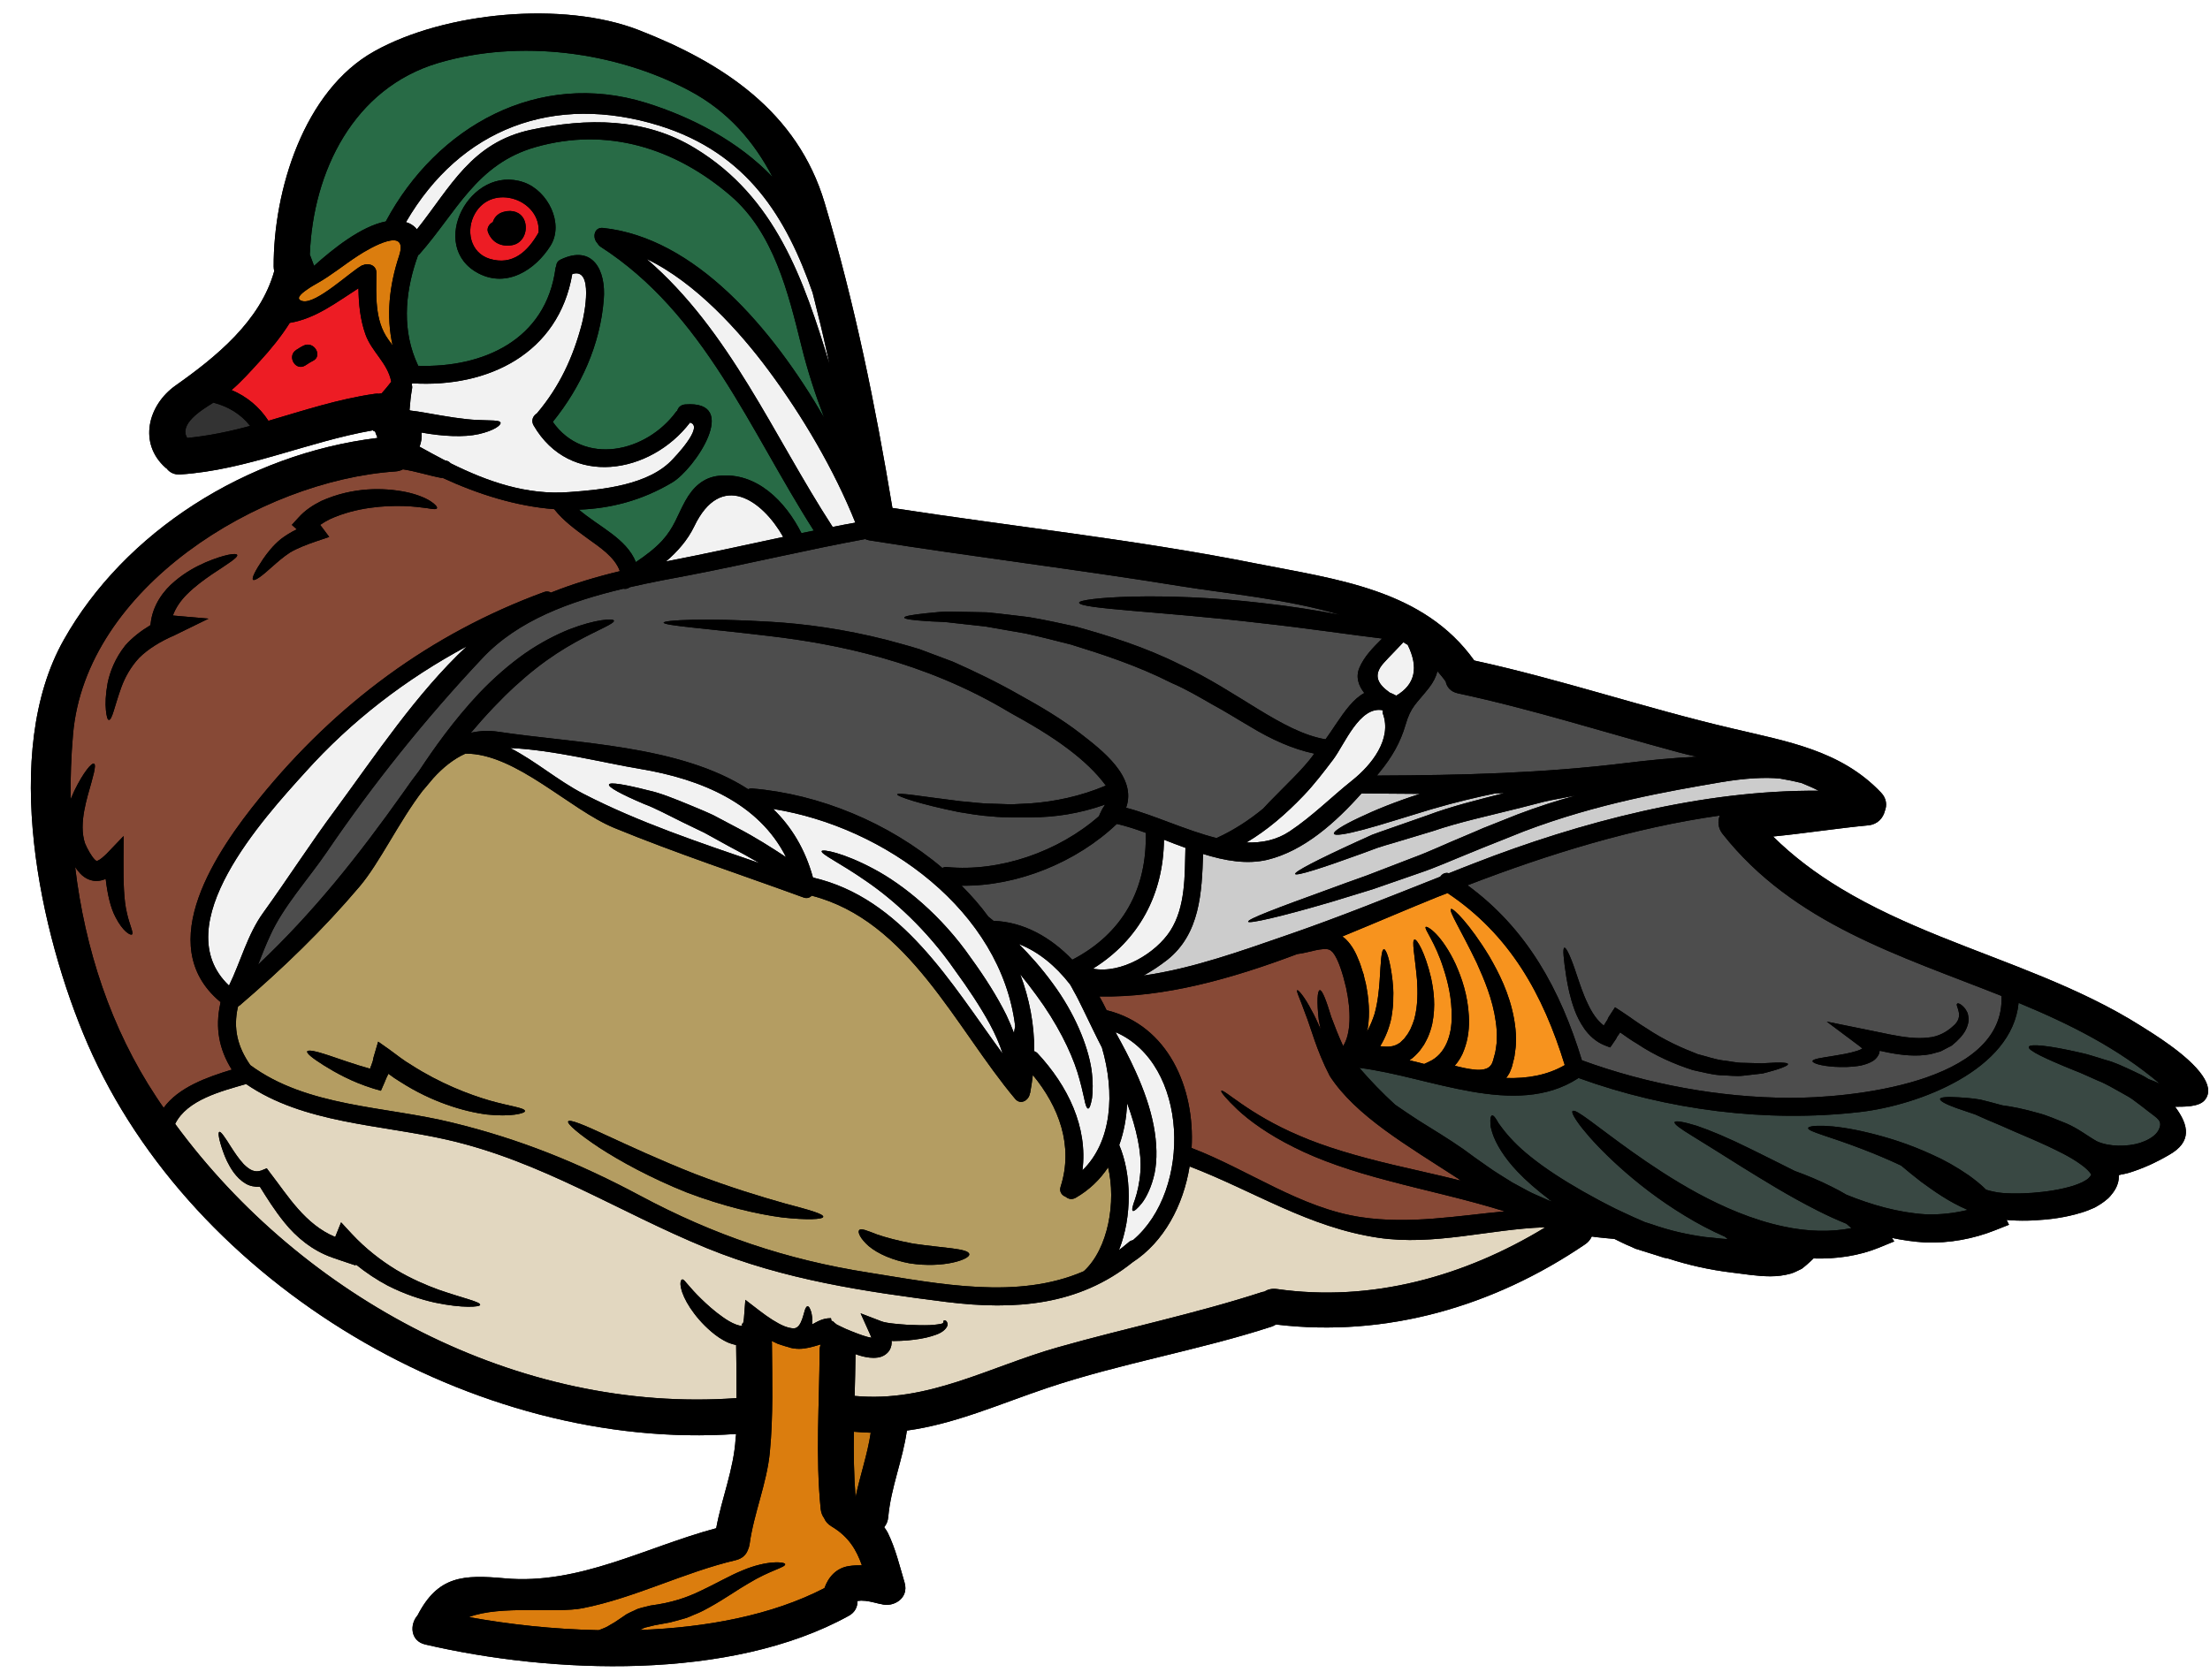 <?xml version="1.0" encoding="UTF-8"?><svg xmlns="http://www.w3.org/2000/svg" xmlns:xlink="http://www.w3.org/1999/xlink" height="92.6" preserveAspectRatio="xMidYMid meet" version="1.0" viewBox="2.3 17.7 121.8 92.6" width="121.8" zoomAndPan="magnify"><g><g><path d="M 42.871 96.754 C 42.863 96.836 42.852 96.914 42.844 96.992 C 42.738 98.723 42.078 100.277 41.773 101.949 C 37.914 102.977 34.215 105.086 30.117 104.711 C 27.848 104.508 26.441 104.559 25.312 106.754 C 24.871 107.254 24.91 108.168 25.738 108.359 C 32.715 109.984 42.535 110.387 49.074 106.781 C 49.434 106.586 49.566 106.27 49.559 105.961 C 49.594 105.961 49.742 105.941 49.758 105.941 C 50.098 105.941 50.375 106.02 50.777 106.117 C 50.809 106.125 50.84 106.125 50.871 106.133 C 51.531 106.328 52.406 105.82 52.156 104.953 C 51.879 104.02 51.656 103.066 51.223 102.188 C 51.168 102.082 51.098 101.988 51.031 101.891 C 51.156 101.746 51.234 101.555 51.254 101.332 C 51.398 99.707 52.055 98.184 52.281 96.566 C 54.938 96.203 57.375 95.105 60.031 94.211 C 64.082 92.852 68.328 92.152 72.395 90.832 C 72.477 90.797 72.555 90.766 72.621 90.719 C 78.699 91.449 84.621 89.727 89.668 86.293 C 89.844 86.176 89.953 86.027 90.027 85.867 C 90.105 85.883 90.191 85.895 90.27 85.902 C 90.637 85.945 90.965 85.973 91.273 86 C 91.41 86.07 91.543 86.137 91.688 86.203 C 91.859 86.289 92.043 86.367 92.227 86.445 L 92.359 86.504 L 92.395 86.527 L 92.492 86.559 L 92.562 86.578 L 92.84 86.668 C 93.102 86.75 93.363 86.836 93.629 86.914 L 94.016 87.039 L 94.227 87.078 C 95.293 87.426 96.496 87.707 97.781 87.859 C 98.461 87.938 99.117 88.059 99.867 88.062 C 100.234 88.062 100.625 88.02 101.02 87.906 C 101.211 87.848 101.41 87.734 101.598 87.648 C 101.773 87.52 101.938 87.367 102.098 87.223 L 102.246 87.078 C 103.527 87.117 104.777 86.926 105.863 86.48 L 106.699 86.137 L 106.566 85.945 C 107.152 86.066 107.75 86.156 108.383 86.195 C 109.742 86.25 111.078 85.992 112.262 85.52 L 113.023 85.219 L 112.891 84.953 C 112.973 84.961 113.051 84.973 113.121 84.973 C 113.543 85 113.965 85 114.391 84.98 C 115.246 84.934 116.129 84.828 117.055 84.539 C 117.285 84.469 117.52 84.375 117.758 84.266 C 118 84.125 118.195 84.02 118.492 83.758 C 118.586 83.672 118.922 83.305 119.02 82.934 C 119.066 82.789 119.078 82.633 119.078 82.48 L 119.145 82.469 L 119.203 82.449 L 119.32 82.43 C 119.469 82.402 119.566 82.375 119.672 82.344 C 120.461 82.094 121.145 81.777 121.867 81.355 C 123.09 80.656 122.957 79.754 122.176 78.715 C 122.648 78.707 123.504 78.742 123.824 78.332 C 124.129 77.945 124.012 77.477 123.68 76.992 C 122.898 75.848 120.887 74.637 120.32 74.277 C 118.605 73.191 116.766 72.332 114.891 71.555 C 111.148 70.004 107.23 68.781 103.746 66.676 C 102.406 65.867 101.137 64.922 100.02 63.816 C 101.773 63.641 103.523 63.367 105.277 63.199 C 105.785 63.145 106.082 62.797 106.18 62.41 C 106.305 62.094 106.277 61.719 105.977 61.402 C 103.754 59.055 100.789 58.578 97.766 57.859 C 92.988 56.742 88.344 55.156 83.551 54.113 C 80.746 50.195 75.996 49.648 71.531 48.766 C 64.906 47.445 58.156 46.734 51.484 45.703 C 50.539 40.016 49.406 34.434 47.75 28.887 C 46.254 23.855 42.129 21.16 37.508 19.359 C 33.352 17.742 26.824 18.352 22.93 20.527 C 19.027 22.703 17.367 28.242 17.383 32.391 C 17.383 32.48 17.395 32.566 17.414 32.645 C 16.652 35.395 14.207 37.379 11.977 38.953 C 10.445 40.035 9.914 42.141 11.426 43.488 C 11.445 43.5 11.465 43.516 11.484 43.527 C 11.645 43.738 11.895 43.883 12.246 43.855 C 15.914 43.613 19.27 42.047 22.859 41.422 C 22.863 41.43 22.863 41.438 22.863 41.441 C 22.863 41.457 22.988 41.48 22.988 41.523 C 22.996 41.629 23.094 41.738 23.094 41.844 C 15.863 42.727 9.148 47.043 5.812 52.98 C 2.32 59.176 4.496 69.18 7.137 75.27 C 12.918 88.551 28.516 97.746 42.871 96.754" fill="inherit"/></g><g><path d="M 79.883 53.25 C 80.5 54.508 80.289 55.441 79.25 56.051 C 79.125 55.98 79.008 55.926 78.895 55.883 C 78.297 55.453 77.914 54.969 78.559 54.25 C 78.914 53.855 79.289 53.492 79.645 53.105 C 79.723 53.16 79.809 53.207 79.883 53.25" fill="#f2f2f2"/></g><g><path d="M 78.508 57.023 C 79.047 58.453 77.863 59.891 76.844 60.707 C 75.68 61.633 74.621 62.707 73.371 63.535 C 72.648 64.016 71.848 64.172 70.996 64.145 C 72.168 63.449 73.18 62.566 74.148 61.555 C 74.738 60.938 75.258 60.254 75.777 59.57 C 76.402 58.742 77.23 56.605 78.5 56.855 C 78.508 56.855 78.5 57.023 78.508 57.023" fill="#f2f2f2"/></g><g><path d="M 66.449 63.992 C 66.836 64.145 67.23 64.297 67.633 64.441 C 67.594 65.98 67.641 67.688 66.805 69.004 C 66.004 70.254 64.094 71.398 62.535 71.102 C 65.082 69.523 66.422 66.992 66.449 63.992" fill="#f2f2f2"/></g><g><path d="M 65.93 82.391 C 66.086 81.641 66.066 80.727 65.883 79.762 C 65.699 78.793 65.344 77.781 64.891 76.781 C 64.547 76.012 64.172 75.316 63.812 74.664 C 63.805 74.645 63.797 74.625 63.793 74.605 C 67.809 76.355 68.016 83.309 64.738 86.07 C 64.656 86.086 64.574 86.117 64.496 86.191 C 64.34 86.328 64.172 86.453 64.012 86.586 C 63.996 86.59 63.984 86.598 63.977 86.598 C 64.699 84.77 64.668 82.43 63.984 80.824 C 64.246 80.102 64.387 79.32 64.418 78.512 C 64.949 79.945 65.227 81.266 65.152 82.285 C 65.102 82.949 64.98 83.434 64.855 83.816 C 64.715 84.191 64.668 84.414 64.73 84.453 C 64.797 84.492 64.977 84.344 65.23 84.031 C 65.477 83.719 65.773 83.121 65.93 82.391" fill="#f2f2f2"/></g><g><path d="M 63.031 75.453 C 63.766 77.957 63.582 80.641 61.957 82.219 C 62.262 79.832 61.148 77.562 59.492 75.777 C 59.434 75.711 59.367 75.676 59.301 75.652 C 59.309 74.156 59.027 72.738 58.527 71.41 C 58.824 71.773 59.117 72.152 59.414 72.559 C 60.551 74.098 61.316 75.645 61.684 76.82 C 61.867 77.418 61.973 77.895 62.051 78.246 C 62.117 78.609 62.195 78.812 62.27 78.812 C 62.348 78.812 62.418 78.609 62.484 78.246 C 62.535 77.887 62.543 77.312 62.453 76.645 C 62.246 75.309 61.52 73.535 60.309 71.902 C 59.711 71.082 59.074 70.363 58.453 69.746 C 59.52 70.156 60.484 70.949 61.273 71.969 C 61.34 72.086 61.414 72.207 61.477 72.336 C 61.645 72.621 61.812 72.977 61.996 73.348 C 62.176 73.719 62.367 74.113 62.57 74.531 C 62.715 74.828 62.871 75.145 63.031 75.453" fill="#f2f2f2"/></g><g><path d="M 58.25 74.277 C 58.223 74.391 58.203 74.52 58.184 74.652 C 58.059 74.324 57.922 73.992 57.766 73.664 C 57.25 72.625 56.582 71.574 55.824 70.531 C 54.195 68.176 52.102 66.473 50.445 65.598 C 48.762 64.699 47.641 64.508 47.586 64.617 C 47.516 64.781 48.578 65.258 50.031 66.27 C 51.512 67.281 53.359 68.926 54.922 71.18 C 55.66 72.191 56.324 73.191 56.844 74.141 C 57.152 74.711 57.395 75.27 57.559 75.789 C 54.699 71.883 52.023 67.215 47.105 66.078 C 46.672 64.5 45.91 63.266 44.91 62.297 C 51.102 63.285 57.473 67.945 58.25 74.277" fill="#f2f2f2"/></g><g><path d="M 49.441 46.512 C 49.027 46.586 48.605 46.664 48.191 46.75 C 44.902 41.688 42.535 35.926 37.941 31.98 C 40.645 33.277 43.078 35.984 44.672 38.137 C 46.523 40.629 48.281 43.613 49.441 46.512" fill="#f2f2f2"/></g><g><path d="M 47.348 34.895 C 47.594 35.855 47.809 36.82 48.02 37.789 C 46.598 33.121 45.055 28.578 40.609 25.875 C 37.824 24.172 34.641 24.199 31.559 24.855 C 28.277 25.559 27.141 28.004 25.277 30.344 C 25.18 30.219 25.047 30.102 24.855 30.012 C 24.797 29.984 24.738 29.969 24.672 29.949 C 27.672 24.781 32.82 22.828 38.633 24.625 C 43.512 26.145 45.648 29.719 47.086 33.836 C 47.172 34.184 47.266 34.539 47.348 34.895" fill="#f2f2f2"/></g><g><path d="M 45.621 64.953 C 44.832 64.434 43.949 63.867 42.953 63.348 C 42.496 63.105 42.051 62.871 41.617 62.641 C 41.168 62.43 40.723 62.25 40.301 62.074 C 39.461 61.73 38.703 61.418 38.047 61.277 C 36.746 60.945 35.91 60.805 35.863 60.949 C 35.812 61.094 36.555 61.496 37.797 62.023 C 38.434 62.258 39.125 62.641 39.902 63.02 C 40.293 63.207 40.703 63.41 41.129 63.613 C 41.543 63.844 41.977 64.078 42.426 64.328 C 43.035 64.645 43.613 64.969 44.168 65.289 C 40.867 64.152 37.527 63.047 34.445 61.457 C 33.035 60.727 31.793 59.637 30.418 58.938 C 32.766 59.035 35.602 59.762 37.582 60.09 C 40.918 60.648 44.121 61.969 45.621 64.953" fill="#f2f2f2"/></g><g><path d="M 40.559 46.723 C 42.031 43.645 44.312 45.262 45.465 47.301 C 43.312 47.762 41.164 48.234 39.027 48.648 C 39.02 48.648 39.012 48.648 39.008 48.648 C 39.637 48.109 40.191 47.484 40.559 46.723" fill="#f2f2f2"/></g><g><path d="M 28.02 53.336 C 25.258 55.914 22.988 59.344 20.789 62.332 C 19.414 64.184 18.164 66.133 16.816 68.004 C 15.934 69.219 15.574 70.699 14.922 72.035 C 11.418 68.707 16.844 62.789 19.133 60.262 C 21.676 57.426 24.695 55.117 28.02 53.336" fill="#f2f2f2"/></g><g><path d="M 40.328 40.996 C 41.156 41.199 39.387 43 39.395 42.996 C 38.078 44.453 35.469 44.699 33.668 44.828 C 31.328 45.008 29.172 44.25 27.133 43.238 C 27.074 43.172 27 43.113 26.883 43.094 C 26.863 43.086 26.844 43.086 26.824 43.082 C 26.352 42.836 25.883 42.582 25.422 42.324 C 25.516 42.082 25.562 41.816 25.535 41.547 C 26.699 41.758 27.867 41.816 28.684 41.633 C 29.531 41.441 29.914 41.141 29.887 41.008 C 29.859 40.844 29.324 40.891 28.613 40.852 C 27.867 40.824 26.883 40.66 25.707 40.449 C 25.438 40.398 25.172 40.363 24.91 40.332 C 24.898 40.32 24.883 40.312 24.871 40.305 C 24.902 39.91 24.938 39.523 25.008 39.137 C 25.027 39.043 25.016 38.965 24.988 38.887 C 25.004 38.867 25.016 38.852 25.027 38.832 C 29.219 39.09 33.09 37.176 33.84 32.809 C 35.035 32.414 34.504 35.051 34.371 35.547 C 33.887 37.395 33.141 39.004 31.91 40.465 C 31.906 40.469 31.906 40.477 31.898 40.484 C 31.688 40.609 31.551 40.871 31.707 41.148 C 33.707 44.605 38.156 43.844 40.328 40.996" fill="#f2f2f2"/></g><g><path d="M 102.535 61.293 C 96.141 61.238 89.367 63.02 83.523 65.301 C 83.062 65.48 82.609 65.656 82.156 65.84 C 81.957 65.781 81.781 65.875 81.676 66.031 C 78.902 67.129 76.148 68.246 73.328 69.219 C 70.793 70.094 68.051 71.094 65.324 71.48 C 65.789 71.23 66.238 70.922 66.641 70.609 C 68.434 69.176 68.539 66.906 68.605 64.777 C 69.816 65.156 71.023 65.367 72.156 65.098 C 74.172 64.605 75.914 63.039 77.336 61.441 C 78.422 61.449 79.492 61.457 80.559 61.465 C 79.219 61.891 78.051 62.371 77.219 62.77 C 76.305 63.199 75.773 63.535 75.816 63.664 C 75.863 63.789 76.488 63.691 77.461 63.43 C 78.434 63.172 79.742 62.746 81.191 62.312 C 82.535 61.918 83.766 61.633 84.715 61.438 C 84.879 61.43 85.043 61.43 85.207 61.422 C 83.699 61.805 82.262 62.16 80.977 62.645 C 80.234 62.902 79.527 63.152 78.867 63.383 C 78.539 63.5 78.219 63.605 77.914 63.723 C 77.625 63.855 77.344 63.988 77.074 64.105 C 74.93 65.086 73.629 65.758 73.68 65.883 C 73.734 66.008 75.129 65.57 77.344 64.762 C 77.617 64.656 77.906 64.551 78.211 64.441 C 78.516 64.336 78.836 64.25 79.164 64.152 C 79.82 63.953 80.527 63.742 81.262 63.52 C 82.719 63.02 84.391 62.664 86.121 62.227 C 86.555 62.113 86.98 62.008 87.402 61.898 C 87.828 61.797 88.25 61.73 88.664 61.648 C 88.828 61.613 88.98 61.59 89.145 61.555 C 88.094 61.844 87.016 62.188 85.93 62.602 C 85.418 62.805 84.91 63.008 84.41 63.207 L 84.035 63.355 L 83.656 63.52 C 83.41 63.625 83.168 63.723 82.93 63.828 C 81.977 64.219 81.078 64.652 80.184 64.98 C 79.297 65.324 78.453 65.645 77.656 65.953 C 76.863 66.234 76.121 66.504 75.445 66.754 C 72.727 67.742 71.043 68.371 71.09 68.512 C 71.129 68.637 72.879 68.242 75.66 67.426 C 76.355 67.215 77.117 66.98 77.934 66.73 C 78.742 66.453 79.605 66.152 80.512 65.836 C 81.426 65.531 82.348 65.113 83.32 64.723 C 83.562 64.625 83.805 64.527 84.055 64.422 C 84.293 64.324 84.535 64.23 84.781 64.133 C 85.277 63.934 85.785 63.73 86.297 63.527 C 90.375 61.977 94.293 61.312 97.133 60.824 C 98.516 60.59 99.609 60.543 100.395 60.621 C 100.797 60.688 101.188 60.766 101.578 60.863 C 101.906 60.996 102.227 61.133 102.535 61.293" fill="#ccc"/></g><g><path d="M 65.445 63.613 C 65.527 66.691 64.18 69.168 61.398 70.609 C 60.191 69.352 58.703 68.523 57.055 68.465 C 56.961 68.387 56.863 68.309 56.77 68.234 C 56.332 67.629 55.832 67.066 55.297 66.527 C 58.383 66.57 61.648 65.223 63.852 63.121 C 64.363 63.238 64.898 63.41 65.445 63.613" fill="#4d4d4d"/></g><g><path d="M 28.762 89.637 C 28.789 89.469 27.867 89.285 26.473 88.801 C 25.785 88.551 24.969 88.203 24.137 87.707 C 23.312 87.203 22.457 86.551 21.688 85.723 L 21.098 85.086 L 20.789 85.855 C 20.789 85.859 20.781 85.883 20.781 85.895 C 19.109 85.211 18.141 83.586 17.219 82.398 L 17 82.105 L 16.711 82.227 C 16.527 82.289 16.383 82.289 16.211 82.227 C 16.039 82.16 15.879 82.023 15.73 81.879 C 15.441 81.566 15.227 81.23 15.043 80.949 C 14.695 80.391 14.469 80.062 14.387 80.102 C 14.305 80.137 14.359 80.516 14.59 81.172 C 14.707 81.504 14.871 81.902 15.18 82.336 C 15.34 82.547 15.539 82.777 15.852 82.957 C 16.059 83.082 16.344 83.141 16.625 83.125 C 17.008 83.738 17.43 84.422 17.992 85.113 C 18.617 85.887 19.512 86.648 20.625 87.031 C 20.801 87.09 20.977 87.148 21.148 87.211 L 21.906 87.465 L 21.898 87.398 C 22.477 87.867 23.078 88.262 23.66 88.57 C 24.605 89.051 25.508 89.344 26.273 89.512 C 27.801 89.832 28.758 89.754 28.762 89.637 Z M 87.422 85.359 C 87.43 85.367 87.441 85.367 87.457 85.367 C 83.016 88.07 77.891 89.504 72.668 88.762 C 72.398 88.727 72.168 88.785 71.977 88.906 C 71.938 88.91 71.906 88.918 71.867 88.926 C 68.172 90.129 64.363 90.91 60.625 91.969 C 56.809 93.047 53.469 95.039 49.402 94.656 C 49.422 93.891 49.441 93.121 49.449 92.352 C 49.578 92.398 49.703 92.441 49.848 92.477 C 50.086 92.527 50.328 92.586 50.684 92.539 C 50.852 92.516 51.129 92.422 51.309 92.16 C 51.434 91.961 51.453 91.766 51.438 91.621 C 51.465 91.621 51.492 91.621 51.52 91.629 C 51.805 91.629 52.078 91.613 52.328 91.594 C 52.832 91.547 53.273 91.477 53.641 91.363 C 54.004 91.254 54.305 91.133 54.477 90.863 C 54.57 90.715 54.496 90.555 54.438 90.516 C 54.391 90.488 54.352 90.477 54.324 90.496 C 54.297 90.508 54.293 90.547 54.293 90.602 C 54.273 90.648 54.254 90.66 54.215 90.668 C 54.129 90.695 53.859 90.738 53.531 90.754 C 53.203 90.766 52.781 90.758 52.312 90.734 C 52.078 90.719 51.832 90.699 51.578 90.672 C 51.336 90.648 51.023 90.602 50.879 90.543 L 49.73 90.102 L 50.25 91.258 C 50.281 91.324 50.301 91.391 50.328 91.449 C 50.262 91.438 50.184 91.422 50.109 91.402 C 49.941 91.355 49.75 91.293 49.559 91.219 C 49.344 91.141 49.125 91.047 48.906 90.957 L 48.586 90.805 L 48.414 90.719 L 48.324 90.648 C 48.281 90.633 48.258 90.543 48.125 90.516 L 48.098 90.371 L 48.078 90.371 C 47.613 90.371 47.316 90.582 47.059 90.715 C 47.094 90.43 47.047 90.215 47.016 90.055 C 46.949 89.824 46.875 89.707 46.805 89.715 C 46.738 89.719 46.672 89.844 46.621 90.055 C 46.559 90.262 46.488 90.582 46.316 90.793 C 46.227 90.883 46.16 90.93 46.039 90.93 C 45.914 90.93 45.73 90.891 45.527 90.812 C 45.113 90.641 44.648 90.332 44.172 89.969 L 43.379 89.359 L 43.301 90.379 C 43.293 90.477 43.273 90.57 43.254 90.648 C 43.215 90.66 43.195 90.68 43.188 90.699 C 43.188 90.715 43.195 90.734 43.207 90.754 C 43.203 90.758 43.203 90.773 43.195 90.773 C 43.18 90.785 43.219 90.773 43.156 90.785 C 43.102 90.793 42.984 90.766 42.863 90.719 C 42.621 90.629 42.367 90.477 42.137 90.312 C 41.668 89.984 41.27 89.621 40.945 89.305 C 40.625 88.996 40.387 88.723 40.223 88.531 C 40.066 88.352 39.98 88.223 39.902 88.234 C 39.828 88.242 39.762 88.41 39.836 88.715 C 39.895 89.004 40.066 89.387 40.34 89.805 C 40.617 90.219 40.992 90.68 41.512 91.121 C 41.773 91.34 42.062 91.555 42.457 91.727 C 42.578 91.777 42.719 91.816 42.871 91.852 C 42.887 92.832 42.898 93.805 42.891 94.777 C 30.871 95.637 19 89.266 11.953 79.66 C 12.609 78.328 14.496 77.859 15.863 77.461 C 19.031 79.641 23.273 79.695 26.934 80.531 C 32.18 81.727 36.371 84.512 41.262 86.512 C 45.508 88.246 49.941 88.906 54.469 89.477 C 58.25 89.945 61.754 89.668 64.719 87.289 C 66.449 86.164 67.516 84.156 67.863 82.004 C 71.406 83.363 74.406 85.359 78.25 85.934 C 81.336 86.395 84.387 85.461 87.422 85.359" fill="#e2d7c0"/></g><g><path d="M 31.234 78.953 C 31.223 78.766 30.453 78.703 29.289 78.371 C 28.117 78.031 26.539 77.418 24.98 76.418 C 24.543 76.164 24.156 75.848 23.773 75.57 L 23.141 75.125 L 22.887 75.992 C 22.863 76.051 22.863 76.105 22.852 76.172 L 22.766 76.426 C 22.738 76.484 22.715 76.551 22.695 76.617 C 21.781 76.367 20.984 76.066 20.395 75.875 C 19.703 75.645 19.281 75.559 19.23 75.664 C 19.184 75.762 19.52 76.039 20.137 76.426 C 20.754 76.809 21.66 77.336 22.891 77.715 L 23.293 77.832 L 23.504 77.348 L 23.594 77.129 C 23.637 77.051 23.668 76.973 23.707 76.895 C 23.922 77.059 24.148 77.215 24.391 77.359 C 26.074 78.438 27.836 78.977 29.133 79.141 C 30.441 79.285 31.242 79.078 31.234 78.953 Z M 47.672 84.781 C 47.684 84.617 46.863 84.391 45.562 84.047 C 44.262 83.68 42.477 83.141 40.559 82.402 C 38.652 81.648 36.957 80.859 35.727 80.293 C 34.488 79.715 33.695 79.387 33.613 79.523 C 33.543 79.648 34.188 80.215 35.34 80.977 C 36.5 81.73 38.184 82.652 40.156 83.441 C 42.145 84.199 44.031 84.637 45.402 84.816 C 46.789 84.969 47.652 84.926 47.672 84.781 Z M 52.438 87.348 C 54.32 87.637 55.777 87.117 55.719 86.84 C 55.68 86.52 54.262 86.504 52.621 86.258 C 51.805 86.105 51.09 85.914 50.625 85.75 C 50.105 85.551 49.734 85.383 49.645 85.527 C 49.566 85.637 49.711 85.984 50.176 86.395 C 50.703 86.836 51.512 87.176 52.438 87.348 Z M 63.371 82.055 C 63.82 83.941 63.387 86.543 62.031 87.781 C 58.402 89.363 54.102 88.484 50.184 87.859 C 45.629 87.145 41.637 85.789 37.559 83.605 C 34.188 81.805 30.934 80.488 27.199 79.582 C 23.531 78.68 19.219 78.734 16.094 76.418 C 15.383 75.395 15.148 74.395 15.41 73.219 C 15.422 73.199 15.43 73.184 15.441 73.164 C 15.465 73.152 15.48 73.152 15.504 73.133 C 17.883 71.094 20.105 68.953 22.129 66.559 C 23.234 65.25 24.285 62.996 25.605 61.277 C 25.641 61.246 25.664 61.215 25.699 61.172 C 25.852 60.996 26.008 60.805 26.172 60.609 C 26.711 60.012 27.305 59.535 27.953 59.246 C 30.727 59.227 33.699 62.336 36.16 63.344 C 39.586 64.75 43.102 65.906 46.582 67.176 C 46.77 67.25 46.93 67.191 47.035 67.078 C 52.379 68.453 54.957 74.363 58.25 78.281 C 58.551 78.641 59.008 78.352 59.059 77.984 C 59.066 77.973 59.074 77.965 59.074 77.957 C 59.137 77.621 59.184 77.293 59.223 76.965 C 60.656 78.707 61.477 80.859 60.754 83.121 C 60.664 83.402 60.828 83.605 61.043 83.684 C 61.184 83.805 61.379 83.848 61.59 83.73 C 62.34 83.297 62.926 82.727 63.371 82.055" fill="#b49d62"/></g><g><path d="M 82.078 66.934 C 85.523 69.234 87.344 72.527 88.539 76.418 C 87.566 76.98 86.469 77.164 85.312 77.129 C 85.379 77.031 85.457 76.926 85.504 76.828 C 85.547 76.703 85.602 76.609 85.641 76.461 L 85.707 76.191 C 85.758 76.027 85.789 75.82 85.812 75.598 C 85.844 75.387 85.852 75.184 85.852 74.992 C 85.855 74.605 85.805 74.23 85.746 73.875 C 85.488 72.449 84.898 71.316 84.379 70.418 C 83.293 68.629 82.371 67.734 82.27 67.812 C 82.129 67.914 82.82 68.977 83.688 70.785 C 84.094 71.688 84.57 72.789 84.738 74.031 C 84.781 74.344 84.812 74.664 84.785 74.98 C 84.793 75.137 84.781 75.297 84.754 75.434 L 84.719 75.656 C 84.707 75.734 84.68 75.828 84.656 75.914 L 84.582 76.184 L 84.523 76.336 C 84.465 76.434 84.41 76.504 84.332 76.551 C 84.195 76.648 83.922 76.703 83.59 76.668 C 83.234 76.637 82.863 76.551 82.477 76.453 C 82.703 76.191 82.879 75.895 82.984 75.598 C 83.234 74.949 83.285 74.305 83.254 73.723 C 83.195 72.559 82.859 71.602 82.52 70.844 C 82.168 70.09 81.781 69.543 81.461 69.203 C 81.137 68.867 80.914 68.766 80.875 68.801 C 80.77 68.906 81.398 69.621 81.859 71.102 C 82.098 71.832 82.32 72.746 82.305 73.742 C 82.32 74.738 81.977 75.82 81.051 76.234 L 80.793 76.355 C 80.52 76.281 80.25 76.215 79.98 76.152 C 80.203 76 80.367 75.836 80.559 75.609 C 80.629 75.508 80.695 75.422 80.777 75.301 C 80.848 75.172 80.926 75.031 80.984 74.906 C 81.098 74.652 81.176 74.402 81.234 74.152 C 81.438 73.145 81.316 72.277 81.164 71.582 C 80.836 70.199 80.387 69.457 80.258 69.496 C 80.09 69.543 80.277 70.391 80.395 71.699 C 80.434 72.352 80.453 73.141 80.242 73.902 C 80.184 74.094 80.109 74.27 80.027 74.453 L 79.895 74.684 C 79.844 74.762 79.758 74.867 79.684 74.969 C 79.664 74.992 79.559 75.078 79.508 75.137 C 79.441 75.219 79.359 75.23 79.297 75.281 C 79.223 75.328 79.137 75.336 79.066 75.367 C 78.98 75.383 78.895 75.402 78.797 75.402 C 78.664 75.406 78.52 75.395 78.367 75.375 C 78.684 74.855 78.883 74.305 78.984 73.805 C 79.047 73.41 79.098 73.039 79.086 72.699 C 79.105 72.355 79.074 72.047 79.047 71.766 C 78.922 70.648 78.699 70.031 78.574 70.031 C 78.426 70.043 78.402 70.719 78.336 71.777 C 78.297 72.305 78.238 72.934 78.059 73.586 C 77.953 73.922 77.816 74.258 77.633 74.578 C 77.652 74.508 77.672 74.434 77.684 74.367 C 77.809 73.578 77.742 72.758 77.574 71.922 L 77.492 71.602 L 77.457 71.43 L 77.402 71.273 C 77.336 71.062 77.277 70.859 77.191 70.656 C 77.035 70.254 76.836 69.844 76.477 69.484 C 76.422 69.43 76.352 69.371 76.277 69.328 C 78.098 68.582 79.859 67.82 81.523 67.148 C 81.711 67.078 81.895 67.004 82.078 66.934" fill="#f7931e"/></g><g><path d="M 82.715 82.719 C 82.742 82.738 82.773 82.758 82.801 82.785 C 81.492 82.461 80.23 82.188 79.059 81.91 C 77.074 81.438 75.32 80.922 73.918 80.312 C 71.102 79.121 69.734 77.695 69.609 77.84 C 69.57 77.887 69.867 78.27 70.504 78.871 C 71.156 79.484 72.203 80.246 73.621 80.949 C 75.043 81.672 76.836 82.277 78.836 82.797 C 80.82 83.332 83.016 83.789 85.227 84.48 C 82.617 84.723 79.992 85.203 77.309 84.801 C 73.977 84.305 71.09 82.18 67.973 80.988 C 68.164 77.656 66.672 74.242 63.332 73.402 C 63.32 73.402 63.305 73.402 63.293 73.402 C 63.168 73.141 63.035 72.883 62.891 72.633 C 66.469 72.707 70.195 71.652 73.793 70.297 C 73.984 70.273 74.188 70.234 74.406 70.18 C 74.672 70.113 74.969 70.043 75.227 70.023 C 75.504 70.004 75.613 70.051 75.758 70.207 C 76.059 70.57 76.316 71.41 76.488 72.152 C 76.77 73.441 76.758 74.703 76.324 75.367 C 76.055 74.781 75.844 74.23 75.672 73.77 C 75.391 72.844 75.172 72.266 75.035 72.289 C 74.902 72.316 74.871 72.93 74.98 73.91 C 75.008 74.074 75.043 74.25 75.082 74.434 C 74.91 74.047 74.754 73.691 74.59 73.41 C 74.188 72.625 73.844 72.258 73.797 72.289 C 73.727 72.336 73.949 72.758 74.234 73.566 C 74.555 74.363 74.84 75.578 75.59 77.02 C 77.02 79.219 79.801 80.82 82.715 82.711 L 82.715 82.719" fill="#874936"/></g><g><path d="M 13.984 49.359 C 14.855 48.781 15.43 48.43 15.371 48.293 C 15.32 48.168 14.656 48.27 13.629 48.703 C 13.113 48.93 12.52 49.242 11.918 49.754 C 11.328 50.246 10.711 51.043 10.602 52.082 L 10.59 52.164 C 10.066 52.48 9.586 52.852 9.203 53.285 C 8.645 53.988 8.355 54.742 8.23 55.367 C 8.117 55.992 8.098 56.5 8.137 56.848 C 8.172 57.195 8.223 57.387 8.301 57.387 C 8.48 57.406 8.605 56.648 8.988 55.586 C 9.184 55.051 9.492 54.48 9.965 53.969 C 10.465 53.473 11.137 53.059 11.926 52.719 L 11.965 52.699 L 13.793 51.805 L 11.828 51.633 C 11.984 51.199 12.262 50.805 12.59 50.477 C 13.051 50.012 13.555 49.656 13.984 49.359 Z M 26.383 45.715 C 26.41 45.652 26.297 45.5 26.016 45.324 C 25.715 45.133 25.258 44.949 24.668 44.824 C 23.488 44.586 21.781 44.527 20.012 45.316 C 19.547 45.547 19.105 45.836 18.75 46.234 L 18.383 46.637 L 18.656 46.879 C 18.336 47.039 18.031 47.223 17.77 47.426 C 17.316 47.801 17.02 48.203 16.797 48.523 C 16.363 49.168 16.16 49.582 16.246 49.66 C 16.336 49.746 16.723 49.469 17.289 48.953 C 17.574 48.703 17.902 48.406 18.289 48.156 C 18.691 47.918 19.199 47.723 19.762 47.531 L 20.445 47.301 L 20.027 46.742 C 20 46.711 19.973 46.668 19.945 46.637 C 20.109 46.52 20.293 46.414 20.492 46.316 C 21.926 45.664 23.496 45.566 24.57 45.598 C 25.105 45.617 25.555 45.676 25.844 45.715 C 26.16 45.77 26.352 45.797 26.383 45.715 Z M 34.672 47.375 C 35.324 47.848 36.184 48.395 36.461 49.188 C 35.18 49.496 33.887 49.879 32.66 50.371 C 32.562 50.305 32.43 50.281 32.281 50.34 C 26.008 52.641 20.816 56.52 16.621 61.68 C 14.293 64.539 10.676 69.762 14.418 72.914 C 14.43 72.922 14.445 72.93 14.457 72.934 C 14.449 72.977 14.438 73.016 14.438 73.047 C 14.156 74.355 14.363 75.531 15.074 76.668 C 13.699 77.086 12.137 77.645 11.32 78.773 C 11.184 78.578 11.043 78.379 10.914 78.176 C 8.402 74.383 6.977 69.996 6.441 65.5 C 6.516 65.609 6.602 65.723 6.707 65.84 C 6.844 65.992 7.062 66.164 7.352 66.234 C 7.633 66.309 7.922 66.242 8.125 66.156 C 8.223 66.992 8.387 67.742 8.672 68.273 C 9.074 69.051 9.473 69.266 9.566 69.219 C 9.691 69.16 9.441 68.703 9.297 68.043 C 9.125 67.348 9.098 66.348 9.105 65.094 L 9.113 63.789 L 8.184 64.758 C 8.012 64.926 7.824 65.094 7.691 65.145 C 7.633 65.172 7.617 65.156 7.617 65.156 C 7.613 65.156 7.574 65.145 7.508 65.074 C 7.332 64.887 7.117 64.508 6.988 64.199 C 6.902 63.961 6.852 63.617 6.852 63.316 C 6.852 62.68 7 62.066 7.133 61.562 C 7.422 60.535 7.633 59.863 7.48 59.801 C 7.352 59.738 6.902 60.266 6.402 61.285 C 6.332 61.438 6.266 61.594 6.191 61.766 C 6.18 60.574 6.219 59.379 6.324 58.195 C 7.008 50.109 16.613 44.199 24.082 43.691 C 24.246 43.68 24.387 43.641 24.508 43.574 C 25.215 43.68 25.902 43.91 26.621 44.047 C 26.648 44.047 26.66 44.039 26.68 44.039 C 28.664 44.953 30.75 45.609 32.844 45.77 C 33.352 46.414 34.016 46.895 34.672 47.375" fill="#874936"/></g><g><path d="M 32.641 31.246 C 33.398 30.031 32.504 28.223 31.176 27.754 C 28.203 26.715 25.824 31.297 28.684 32.777 C 30.242 33.578 31.801 32.582 32.641 31.246 Z M 47.152 46.953 C 46.922 47 46.699 47.043 46.469 47.09 C 45.594 45.348 44.004 43.711 41.918 43.93 C 41.043 44.02 40.473 44.586 40.07 45.316 C 39.617 46.137 39.461 46.773 38.789 47.512 C 38.367 47.965 37.863 48.34 37.344 48.688 C 36.824 47.379 35.285 46.73 34.207 45.797 C 35.941 45.734 37.672 45.297 39.344 44.301 C 40.586 43.566 43.148 39.762 40.066 39.996 C 39.828 40.012 39.676 40.16 39.625 40.344 C 39.598 40.363 39.578 40.379 39.559 40.406 C 37.906 42.652 34.484 43.402 32.766 40.957 C 34.324 39.031 35.371 36.715 35.574 34.23 C 35.715 32.586 34.957 31.168 33.203 32.008 C 33.035 32.086 32.965 32.219 32.957 32.355 C 32.945 32.398 32.926 32.43 32.918 32.477 C 32.395 36.445 28.922 37.984 25.34 37.867 C 25.332 37.852 25.34 37.84 25.332 37.828 C 24.465 35.98 24.605 33.961 25.238 32.066 C 25.277 31.969 25.305 31.871 25.34 31.773 C 25.363 31.754 25.391 31.738 25.418 31.711 C 27.469 29.387 28.559 26.734 31.82 25.809 C 35.766 24.684 39.508 25.867 42.551 28.477 C 44.945 30.523 45.746 33.855 46.469 36.77 C 46.805 38.137 47.23 39.438 47.719 40.719 C 44.844 35.762 40.598 30.805 35.535 30.266 C 35.035 30.215 34.938 30.805 35.219 31.102 C 35.258 31.172 35.312 31.238 35.391 31.297 C 41.129 34.988 43.613 41.418 47.152 46.953" fill="#286b46"/></g><g><path d="M 40.277 22.688 C 42.445 23.836 43.859 25.52 44.879 27.461 C 43.004 25.5 40.441 24.156 37.902 23.367 C 31.957 21.527 26.371 24.672 23.574 29.887 C 23.57 29.891 23.57 29.898 23.57 29.906 C 22.188 30.176 20.629 31.441 19.609 32.355 C 19.531 32.152 19.449 31.941 19.375 31.73 C 19.551 27.145 21.793 22.555 26.457 21.172 C 30.945 19.844 36.227 20.543 40.277 22.688" fill="#286b46"/></g><g><path d="M 120.695 78.965 C 121.195 79.363 121.551 79.484 121.242 80.043 C 121.23 80.062 121.215 80.09 121.195 80.113 C 120.984 80.406 120.559 80.602 120.242 80.707 C 119.551 80.922 118.527 80.93 117.855 80.613 C 117.344 80.324 116.836 79.91 116.172 79.629 C 115.613 79.41 115.133 79.188 114.609 79.055 C 113.832 78.832 113.176 78.703 112.656 78.637 C 112.215 78.516 111.809 78.406 111.445 78.32 C 110.984 78.242 110.578 78.215 110.25 78.195 C 109.598 78.156 109.234 78.184 109.223 78.285 C 109.211 78.398 109.531 78.57 110.109 78.781 C 110.398 78.879 110.754 79.004 111.164 79.141 C 111.57 79.328 112.043 79.531 112.562 79.746 C 113.551 80.199 114.852 80.695 116.086 81.344 C 116.395 81.508 116.703 81.691 116.977 81.891 C 117.242 82.074 117.492 82.316 117.547 82.449 C 117.555 82.477 117.555 82.48 117.555 82.48 C 117.527 82.48 117.566 82.488 117.395 82.664 L 117.375 82.68 L 117.336 82.707 C 117.312 82.727 117.297 82.746 117.266 82.758 L 117.066 82.871 C 116.914 82.941 116.75 83.008 116.574 83.066 C 115.855 83.289 115.062 83.402 114.305 83.461 C 113.926 83.488 113.543 83.5 113.188 83.492 C 112.82 83.48 112.52 83.473 112.176 83.395 C 112.035 83.363 111.898 83.332 111.762 83.289 C 111.461 82.988 111.129 82.73 110.812 82.5 C 110.137 82.035 109.461 81.652 108.805 81.363 C 107.5 80.758 106.289 80.391 105.277 80.148 C 103.238 79.648 101.957 79.719 101.953 79.891 C 101.934 80.082 103.113 80.34 104.996 81.07 C 105.621 81.312 106.328 81.602 107.078 81.957 C 107.395 82.227 107.758 82.523 108.172 82.844 C 108.867 83.348 109.691 83.953 110.75 84.402 C 110.02 84.578 109.25 84.672 108.445 84.645 C 106.902 84.551 105.422 84.113 104.066 83.566 C 103.805 83.41 103.543 83.266 103.285 83.141 C 102.531 82.758 101.832 82.477 101.215 82.254 C 100.355 81.824 99.551 81.418 98.824 81.062 C 97.594 80.449 96.547 80.012 95.805 79.762 C 95.07 79.535 94.633 79.469 94.594 79.562 C 94.547 79.66 94.902 79.918 95.562 80.32 C 96.207 80.719 97.141 81.297 98.289 82.023 C 99.449 82.738 100.836 83.613 102.492 84.449 C 102.984 84.699 103.512 84.941 104.062 85.164 C 104.152 85.242 104.246 85.324 104.34 85.406 C 103.188 85.633 101.906 85.598 100.605 85.316 C 98.867 84.949 97.266 84.238 95.871 83.488 C 94.477 82.727 93.273 81.918 92.281 81.215 C 90.293 79.801 89.133 78.785 88.969 78.953 C 88.824 79.082 89.711 80.379 91.59 82.066 C 92.531 82.91 93.715 83.848 95.16 84.723 C 95.836 85.137 96.574 85.531 97.375 85.883 C 97.422 85.926 97.469 85.965 97.52 86.012 C 97.113 85.992 96.707 85.926 96.277 85.895 C 95.324 85.762 94.406 85.57 93.305 85.184 L 93.031 85.098 C 93.031 85.098 92.977 85.078 92.965 85.078 L 92.832 85.02 C 92.668 84.949 92.496 84.875 92.332 84.801 C 91.996 84.652 91.676 84.492 91.352 84.344 C 90.715 84.027 90.109 83.703 89.547 83.383 C 88.414 82.738 87.434 82.094 86.68 81.488 C 85.922 80.891 85.398 80.305 85.094 79.898 C 85.023 79.793 84.945 79.707 84.883 79.613 C 84.832 79.516 84.785 79.438 84.738 79.371 C 84.656 79.242 84.582 79.18 84.531 79.195 C 84.477 79.207 84.445 79.301 84.438 79.457 C 84.438 79.535 84.438 79.629 84.445 79.738 C 84.457 79.852 84.504 79.988 84.543 80.141 C 84.738 80.754 85.199 81.516 85.934 82.289 C 86.414 82.797 87.008 83.309 87.684 83.824 L 87.684 83.848 L 87.691 83.875 C 87.691 83.875 87.703 83.895 87.719 83.895 C 87.719 83.895 87.738 83.867 87.73 83.855 C 87.77 83.883 87.801 83.91 87.836 83.934 C 87.797 83.922 87.758 83.91 87.711 83.91 L 87.656 83.883 L 87.559 83.836 L 87.348 83.742 C 87.074 83.613 86.785 83.508 86.508 83.355 C 86.227 83.199 85.941 83.047 85.652 82.891 C 85.172 82.582 84.727 82.332 84.266 81.996 C 84.035 81.836 83.812 81.68 83.594 81.523 C 83.379 81.363 83.168 81.215 82.965 81.062 C 82.098 80.457 81.316 79.996 80.676 79.59 C 80.348 79.391 80.078 79.195 79.82 79.031 C 79.586 78.867 79.375 78.727 79.191 78.602 C 78.48 77.953 77.824 77.27 77.219 76.57 C 81.09 77.051 85.805 79.379 89.258 77.156 C 89.27 77.145 89.277 77.137 89.289 77.125 C 94.168 78.898 99.656 79.602 104.812 79.004 C 108.059 78.629 113.199 76.684 113.551 72.988 C 116.344 74.145 119.027 75.48 121.336 77.445 C 121.109 77.34 120.898 77.254 120.715 77.191 C 120.461 77.023 120.195 76.895 119.941 76.781 C 119.383 76.52 118.855 76.262 118.344 76.133 C 117.836 75.98 117.367 75.816 116.941 75.73 C 115.227 75.336 114.176 75.23 114.113 75.414 C 114.051 75.605 115.027 76.066 116.621 76.711 C 117.027 76.859 117.441 77.07 117.895 77.262 C 118.367 77.445 118.809 77.715 119.281 77.977 C 119.523 78.109 119.762 78.242 119.98 78.418 C 120.215 78.59 120.453 78.773 120.695 78.965" fill="#394843"/></g><g><path d="M 94.785 59.168 C 95.121 59.262 95.469 59.34 95.816 59.418 C 94.496 59.477 93.18 59.609 91.898 59.766 C 87.332 60.324 82.969 60.438 78.184 60.457 C 78.242 60.383 78.301 60.32 78.355 60.246 C 79 59.457 79.48 58.641 79.762 57.664 C 80.059 56.637 80.355 56.512 81.051 55.625 C 81.293 55.316 81.445 55.008 81.523 54.703 C 81.676 54.883 81.828 55.059 81.965 55.258 C 81.965 55.262 81.973 55.262 81.977 55.27 C 82.035 55.578 82.254 55.84 82.66 55.926 C 86.758 56.801 90.742 58.082 94.785 59.168" fill="#4d4d4d"/></g><g><path d="M 100.223 76.664 C 100.637 76.531 100.855 76.426 100.84 76.359 C 100.828 76.293 100.578 76.27 100.148 76.281 C 99.941 76.289 99.684 76.301 99.387 76.32 C 99.094 76.316 98.758 76.301 98.391 76.293 C 98.02 76.301 97.625 76.195 97.199 76.152 C 96.777 76.09 96.344 75.934 95.879 75.82 C 94.98 75.473 94.012 75.039 93.062 74.402 C 92.59 74.117 92.156 73.785 91.723 73.5 L 91.309 73.23 L 90.953 73.777 C 90.926 73.816 90.918 73.855 90.895 73.91 L 90.762 74.117 L 90.691 74.238 C 90.309 73.953 90.02 73.492 89.816 73.055 C 89.531 72.469 89.355 71.898 89.191 71.422 C 88.883 70.469 88.617 69.91 88.516 69.949 C 88.414 69.984 88.473 70.562 88.625 71.566 C 88.711 72.066 88.824 72.68 89.074 73.363 C 89.199 73.703 89.375 74.066 89.625 74.422 C 89.875 74.77 90.234 75.125 90.727 75.324 L 91.043 75.445 L 91.352 74.992 C 91.379 74.953 91.398 74.914 91.418 74.867 L 91.559 74.664 L 91.59 74.613 C 91.895 74.828 92.195 75.047 92.531 75.242 C 93.523 75.906 94.602 76.375 95.605 76.695 C 96.129 76.801 96.613 76.941 97.086 76.973 C 97.555 76.984 97.992 77.051 98.391 77 C 98.781 76.953 99.137 76.914 99.449 76.879 C 99.75 76.801 100.012 76.73 100.223 76.664 Z M 110.797 73.949 C 110.801 73.816 110.77 73.684 110.75 73.574 C 110.711 73.469 110.648 73.383 110.605 73.309 C 110.387 73.039 110.211 72.988 110.172 73.027 C 110.012 73.125 110.629 73.719 109.926 74.281 C 109.617 74.566 109.137 74.863 108.547 74.902 C 107.953 74.973 107.258 74.887 106.5 74.738 C 106.016 74.637 105.543 74.539 105.09 74.449 L 102.977 74.02 L 104.699 75.309 C 104.801 75.383 104.891 75.453 104.941 75.508 C 104.863 75.551 104.758 75.598 104.652 75.633 C 104.215 75.77 103.766 75.84 103.398 75.902 C 102.656 76.02 102.215 76.078 102.195 76.195 C 102.184 76.309 102.645 76.465 103.426 76.512 C 103.824 76.531 104.293 76.543 104.863 76.441 C 105.004 76.406 105.152 76.367 105.324 76.293 C 105.48 76.215 105.707 76.133 105.863 75.789 C 105.883 75.734 105.883 75.676 105.895 75.625 C 106.035 75.656 106.164 75.684 106.312 75.715 C 107.105 75.875 107.93 75.961 108.695 75.816 C 108.887 75.762 109.07 75.711 109.25 75.664 C 109.422 75.57 109.586 75.492 109.742 75.406 L 109.797 75.383 L 109.828 75.359 L 109.844 75.355 L 109.883 75.328 L 109.887 75.324 L 109.973 75.25 L 110.137 75.105 C 110.258 74.98 110.375 74.875 110.461 74.75 C 110.648 74.52 110.77 74.219 110.797 73.949 Z M 112.609 72.605 C 112.82 77.461 104.094 78.242 100.926 78.223 C 97.082 78.207 93.109 77.477 89.484 76.152 C 88.289 72.246 86.461 68.91 83.18 66.504 C 87.605 64.801 92.32 63.332 97.082 62.66 C 96.961 62.977 96.98 63.348 97.238 63.672 C 101.148 68.629 107.016 70.379 112.609 72.605" fill="#4d4d4d"/></g><g><path d="M 78.473 52.902 C 77.98 53.395 77.488 53.883 77.219 54.52 C 77.008 55.027 77.172 55.5 77.492 55.906 C 76.914 56.211 76.434 56.867 75.922 57.629 C 75.738 57.914 75.547 58.184 75.355 58.457 C 72.965 58.059 70.543 55.82 67.336 54.336 C 65.391 53.363 63.406 52.75 61.602 52.246 C 60.691 52.047 59.816 51.855 58.992 51.719 C 58.164 51.621 57.395 51.523 56.691 51.457 C 55.977 51.441 55.34 51.43 54.773 51.418 C 54.207 51.398 53.734 51.48 53.344 51.508 C 52.57 51.59 52.137 51.668 52.137 51.746 C 52.137 51.824 52.57 51.891 53.352 51.938 C 53.738 51.977 54.227 51.957 54.773 52.035 C 55.312 52.094 55.93 52.164 56.613 52.238 C 57.289 52.355 58.031 52.488 58.828 52.625 C 59.617 52.797 60.461 53.016 61.34 53.238 C 63.078 53.777 64.98 54.395 66.855 55.344 C 67.652 55.684 68.383 56.117 69.098 56.527 C 69.82 56.914 70.527 57.367 71.211 57.762 C 72.352 58.457 73.562 59.004 74.738 59.246 C 74.387 59.738 73.977 60.168 73.602 60.555 C 73.082 61.082 72.637 61.535 72.262 61.91 C 72.137 62.043 72.023 62.164 71.918 62.277 C 71.145 62.914 70.289 63.473 69.348 63.902 C 67.641 63.473 65.879 62.625 64.363 62.23 C 64.98 60.516 62.996 59.035 61.859 58.148 C 60.828 57.348 59.676 56.664 58.492 56.012 C 57.297 55.328 56.035 54.719 54.82 54.18 C 54.195 53.949 53.582 53.719 52.977 53.488 C 52.367 53.297 51.762 53.141 51.168 52.977 C 48.797 52.375 46.621 52.086 44.793 51.98 C 41.129 51.754 38.883 51.891 38.875 52.023 C 38.875 52.191 41.145 52.336 44.715 52.766 C 48.289 53.184 53.227 54.133 57.953 56.98 C 59.117 57.621 60.23 58.273 61.203 59.016 C 62.004 59.621 62.715 60.285 63.246 61.008 C 61.84 61.605 60.418 61.891 59.117 61.988 C 58.75 62.008 58.395 62.027 58.047 62.043 C 57.699 62.035 57.355 62.023 57.035 62.008 C 56.383 62.008 55.785 61.91 55.238 61.871 C 53.062 61.605 51.781 61.371 51.746 61.496 C 51.746 61.602 52.969 62.027 55.148 62.469 C 55.699 62.555 56.305 62.672 56.98 62.711 C 57.316 62.746 57.664 62.758 58.027 62.758 C 58.395 62.758 58.777 62.758 59.164 62.758 C 60.414 62.758 61.801 62.555 63.207 62.055 C 63.109 62.199 63.023 62.336 62.969 62.469 C 62.926 62.547 62.891 62.621 62.871 62.691 C 60.652 64.645 57.414 65.781 54.488 65.5 C 54.387 65.484 54.305 65.512 54.238 65.551 C 51.309 63.066 47.473 61.477 43.754 61.168 C 43.66 61.16 43.59 61.18 43.531 61.207 C 39.758 58.766 34.047 58.688 29.777 58.043 C 29.211 57.957 28.711 57.992 28.25 58.098 C 28.645 57.629 29.059 57.164 29.508 56.691 C 30.289 55.867 31.078 55.145 31.84 54.547 C 32.609 53.941 33.352 53.473 33.996 53.113 C 35.266 52.41 36.199 52.074 36.133 51.91 C 36.086 51.793 35.152 51.824 33.66 52.402 C 32.93 52.699 32.09 53.125 31.234 53.719 C 30.387 54.316 29.52 55.066 28.699 55.926 C 27.285 57.438 26.207 58.973 25.402 60.188 C 25.105 60.57 24.812 60.977 24.531 61.383 C 22.035 64.902 19.57 68.004 16.523 70.883 C 16.73 70.352 16.941 69.812 17.191 69.273 C 17.914 67.668 19.297 66.156 20.289 64.703 C 22.859 60.922 25.754 57.312 28.883 53.988 C 30.859 51.879 33.754 50.844 36.652 50.156 C 36.758 50.176 36.867 50.168 36.988 50.09 C 36.992 50.082 37.008 50.074 37.016 50.07 C 38.172 49.805 39.324 49.59 40.414 49.387 C 43.59 48.773 46.797 48.004 49.984 47.418 C 50.059 47.453 50.137 47.477 50.23 47.492 C 55.922 48.398 61.648 49.09 67.344 50.012 C 69.867 50.422 73.203 50.715 76.16 51.594 C 74.871 51.352 73.418 51.113 71.871 50.945 C 66.285 50.293 61.781 50.66 61.773 50.922 C 61.773 51.273 66.297 51.402 71.742 52.047 C 74.344 52.332 76.699 52.691 78.473 52.902" fill="#4d4d4d"/></g><g><path d="M 14.062 39.898 C 14.879 40.109 15.582 40.531 16.086 41.18 C 14.949 41.488 13.797 41.73 12.617 41.844 C 12.168 41.102 13.312 40.352 14.062 39.898" fill="#333"/></g><g><path d="M 19.539 37.598 C 20.109 37.328 19.609 36.48 19.039 36.75 C 18.895 36.816 18.762 36.906 18.625 36.992 C 18.094 37.336 18.586 38.184 19.125 37.848 C 19.262 37.762 19.395 37.668 19.539 37.598 Z M 23.863 38.746 C 23.695 38.965 23.516 39.18 23.332 39.387 C 23.281 39.391 23.234 39.391 23.18 39.406 C 23.109 39.398 23.035 39.398 22.957 39.41 C 20.953 39.695 19.031 40.332 17.094 40.898 C 16.594 40.129 15.891 39.551 15.062 39.203 C 15.621 38.723 16.121 38.16 16.605 37.629 C 17.211 36.973 17.789 36.262 18.27 35.5 C 19.703 35.262 20.848 34.363 22.055 33.594 C 22.07 34.453 22.145 35.289 22.438 36.125 C 22.781 37.098 23.672 37.715 23.863 38.746" fill="#ed1c24"/></g><g><path d="M 30.512 31.219 C 31.102 31.121 31.379 30.508 31.242 29.969 C 31.117 29.488 30.691 29.285 30.262 29.34 C 30.223 29.34 30.184 29.344 30.145 29.359 C 30.059 29.379 29.98 29.398 29.895 29.438 C 29.664 29.551 29.527 29.734 29.461 29.945 C 29.262 30.043 29.105 30.285 29.199 30.508 C 29.426 31.074 29.918 31.316 30.512 31.219 Z M 28.48 29.469 C 29.453 27.773 32.117 28.707 31.984 30.516 C 31.395 31.555 30.559 32.355 29.289 31.969 C 28.199 31.633 27.961 30.371 28.48 29.469" fill="#ed1c24"/></g><g><path d="M 22.031 31.797 C 22.746 31.332 24.844 30.137 24.293 31.812 C 23.754 33.441 23.574 35.117 23.938 36.742 C 23.859 36.637 23.781 36.527 23.699 36.414 C 22.938 35.359 23.035 33.969 23.043 32.73 C 23.043 32.375 22.727 32.227 22.438 32.277 C 22.398 32.285 22.367 32.289 22.328 32.312 C 22.301 32.316 22.273 32.316 22.242 32.336 C 21.586 32.699 19.734 34.469 18.984 34.301 C 18.559 34.203 18.855 33.914 19.199 33.68 C 19.434 33.508 19.695 33.367 19.77 33.324 C 20.57 32.875 21.262 32.297 22.031 31.797" fill="#db7d0e"/></g><g><path d="M 49.359 96.629 C 49.676 96.656 49.984 96.676 50.289 96.684 C 50.109 97.895 49.695 99.051 49.453 100.246 C 49.359 99.043 49.344 97.832 49.359 96.629" fill="#c87a13"/></g><g><path d="M 49.801 103.992 C 49.566 103.988 49.328 104 49.086 104.035 C 48.383 104.145 47.953 104.645 47.738 105.25 C 44.84 106.75 41.227 107.426 37.555 107.559 L 37.711 107.492 C 37.797 107.438 37.902 107.406 38.02 107.387 L 38.367 107.301 C 38.633 107.25 38.895 107.203 39.152 107.156 L 39.203 107.148 L 39.297 107.125 L 39.387 107.098 L 39.578 107.051 L 39.953 106.945 C 40.195 106.895 40.473 106.742 40.723 106.648 C 40.977 106.543 41.203 106.418 41.414 106.301 C 42.281 105.82 42.957 105.328 43.555 104.988 C 44.73 104.27 45.59 104.113 45.574 103.934 C 45.582 103.805 44.594 103.691 43.207 104.281 C 42.52 104.559 41.77 105 40.945 105.387 C 40.137 105.781 39.309 106.059 38.156 106.211 L 37.711 106.32 C 37.566 106.355 37.422 106.395 37.27 106.48 C 37.125 106.543 36.969 106.617 36.836 106.688 L 36.516 106.906 C 36.402 106.98 36.309 107.051 36.191 107.125 L 35.91 107.289 C 35.73 107.414 35.527 107.48 35.332 107.559 C 35.312 107.562 35.293 107.562 35.277 107.57 C 32.785 107.52 30.348 107.25 28.145 106.848 C 29.902 106.176 32.965 106.648 34.41 106.359 C 37.305 105.789 39.984 104.383 42.863 103.707 C 43.215 103.617 43.418 103.41 43.512 103.16 C 43.555 103.066 43.59 102.969 43.609 102.852 C 43.844 101.113 44.562 99.504 44.73 97.742 C 44.922 95.742 44.855 93.742 44.844 91.738 C 44.844 91.699 44.84 91.668 44.832 91.629 C 44.938 91.672 45.047 91.727 45.152 91.777 C 45.293 91.832 45.418 91.863 45.555 91.91 L 45.766 91.969 L 45.871 92.004 C 45.902 92.008 45.883 92.008 45.957 92.023 L 46.027 92.035 C 46.441 92.105 46.844 92.016 47.184 91.918 C 47.305 91.883 47.414 91.852 47.527 91.816 C 47.5 91.91 47.473 92.008 47.473 92.129 C 47.461 95.051 47.238 97.973 47.531 100.891 C 47.555 101.09 47.617 101.254 47.719 101.391 C 47.789 101.566 47.922 101.727 48.133 101.852 C 49.074 102.414 49.5 103.141 49.801 103.992" fill="#db7d0e"/></g><g><path d="M 16.086 41.18 C 15.582 40.531 14.879 40.109 14.062 39.898 C 13.312 40.352 12.168 41.102 12.617 41.844 C 13.797 41.73 14.949 41.488 16.086 41.18 Z M 23.332 39.387 C 23.516 39.18 23.695 38.965 23.863 38.746 C 23.672 37.715 22.781 37.098 22.438 36.125 C 22.145 35.289 22.07 34.453 22.055 33.594 C 20.848 34.363 19.703 35.262 18.27 35.5 C 17.789 36.262 17.211 36.973 16.605 37.629 C 16.121 38.16 15.621 38.723 15.062 39.203 C 15.891 39.551 16.594 40.129 17.094 40.898 C 19.031 40.332 20.953 39.695 22.957 39.41 C 23.035 39.398 23.109 39.398 23.18 39.406 C 23.234 39.391 23.281 39.391 23.332 39.387 Z M 24.293 31.812 C 24.844 30.137 22.746 31.332 22.031 31.797 C 21.262 32.297 20.57 32.875 19.77 33.324 C 19.695 33.367 19.434 33.508 19.199 33.68 C 18.855 33.914 18.559 34.203 18.984 34.301 C 19.734 34.469 21.586 32.699 22.242 32.336 C 22.273 32.316 22.301 32.316 22.328 32.312 C 22.367 32.289 22.398 32.285 22.438 32.277 C 22.727 32.227 23.043 32.375 23.043 32.73 C 23.035 33.969 22.938 35.359 23.699 36.414 C 23.781 36.527 23.859 36.637 23.938 36.742 C 23.574 35.117 23.754 33.441 24.293 31.812 Z M 20.789 62.332 C 22.988 59.344 25.258 55.914 28.02 53.336 C 24.695 55.117 21.676 57.426 19.133 60.262 C 16.844 62.789 11.418 68.707 14.922 72.035 C 15.574 70.699 15.934 69.219 16.816 68.004 C 18.164 66.133 19.414 64.184 20.789 62.332 Z M 36.461 49.188 C 36.184 48.395 35.324 47.848 34.672 47.375 C 34.016 46.895 33.352 46.414 32.844 45.77 C 30.75 45.609 28.664 44.953 26.68 44.039 C 26.66 44.039 26.648 44.047 26.621 44.047 C 25.902 43.91 25.215 43.68 24.508 43.574 C 24.387 43.641 24.246 43.68 24.082 43.691 C 16.613 44.199 7.008 50.109 6.324 58.195 C 6.219 59.379 6.18 60.574 6.191 61.766 C 6.266 61.594 6.332 61.438 6.402 61.285 C 6.902 60.266 7.352 59.738 7.48 59.801 C 7.633 59.863 7.422 60.535 7.133 61.562 C 7 62.066 6.852 62.68 6.852 63.316 C 6.852 63.617 6.902 63.961 6.988 64.199 C 7.117 64.508 7.332 64.887 7.508 65.074 C 7.574 65.145 7.613 65.156 7.617 65.156 C 7.617 65.156 7.633 65.172 7.691 65.145 C 7.824 65.094 8.012 64.926 8.184 64.758 L 9.113 63.789 L 9.105 65.094 C 9.098 66.348 9.125 67.348 9.297 68.043 C 9.441 68.703 9.691 69.16 9.566 69.219 C 9.473 69.266 9.074 69.051 8.672 68.273 C 8.387 67.742 8.223 66.992 8.125 66.156 C 7.922 66.242 7.633 66.309 7.352 66.234 C 7.062 66.164 6.844 65.992 6.707 65.84 C 6.602 65.723 6.516 65.609 6.441 65.5 C 6.977 69.996 8.402 74.383 10.914 78.176 C 11.043 78.379 11.184 78.578 11.32 78.773 C 12.137 77.645 13.699 77.086 15.074 76.668 C 14.363 75.531 14.156 74.355 14.438 73.047 C 14.438 73.016 14.449 72.977 14.457 72.934 C 14.445 72.93 14.43 72.922 14.418 72.914 C 10.676 69.762 14.293 64.539 16.621 61.68 C 20.816 56.52 26.008 52.641 32.281 50.34 C 32.43 50.281 32.562 50.305 32.66 50.371 C 33.887 49.879 35.18 49.496 36.461 49.188 Z M 39.395 42.996 C 39.387 43 41.156 41.199 40.328 40.996 C 38.156 43.844 33.707 44.605 31.707 41.148 C 31.551 40.871 31.688 40.609 31.898 40.484 C 31.906 40.477 31.906 40.469 31.91 40.465 C 33.141 39.004 33.887 37.395 34.371 35.547 C 34.504 35.051 35.035 32.414 33.84 32.809 C 33.09 37.176 29.219 39.09 25.027 38.832 C 25.016 38.852 25.004 38.867 24.988 38.887 C 25.016 38.965 25.027 39.043 25.008 39.137 C 24.938 39.523 24.902 39.91 24.871 40.305 C 24.883 40.312 24.898 40.32 24.91 40.332 C 25.172 40.363 25.438 40.398 25.707 40.449 C 26.883 40.66 27.867 40.824 28.613 40.852 C 29.324 40.891 29.859 40.844 29.887 41.008 C 29.914 41.141 29.531 41.441 28.684 41.633 C 27.867 41.816 26.699 41.758 25.535 41.547 C 25.562 41.816 25.516 42.082 25.422 42.324 C 25.883 42.582 26.352 42.836 26.824 43.082 C 26.844 43.086 26.863 43.086 26.883 43.094 C 27 43.113 27.074 43.172 27.133 43.238 C 29.172 44.25 31.328 45.008 33.668 44.828 C 35.469 44.699 38.078 44.453 39.395 42.996 Z M 45.465 47.301 C 44.312 45.262 42.031 43.645 40.559 46.723 C 40.191 47.484 39.637 48.109 39.008 48.648 C 39.012 48.648 39.02 48.648 39.027 48.648 C 41.164 48.234 43.312 47.762 45.465 47.301 Z M 44.879 27.461 C 43.859 25.52 42.445 23.836 40.277 22.688 C 36.227 20.543 30.945 19.844 26.457 21.172 C 21.793 22.555 19.551 27.145 19.375 31.73 C 19.449 31.941 19.531 32.152 19.609 32.355 C 20.629 31.441 22.188 30.176 23.57 29.906 C 23.57 29.898 23.57 29.891 23.574 29.887 C 26.371 24.672 31.957 21.527 37.902 23.367 C 40.441 24.156 43.004 25.5 44.879 27.461 Z M 42.953 63.348 C 43.949 63.867 44.832 64.434 45.621 64.953 C 44.121 61.969 40.918 60.648 37.582 60.09 C 35.602 59.762 32.766 59.035 30.418 58.938 C 31.793 59.637 33.035 60.727 34.445 61.457 C 37.527 63.047 40.867 64.152 44.168 65.289 C 43.613 64.969 43.035 64.645 42.426 64.328 C 41.977 64.078 41.543 63.844 41.129 63.613 C 40.703 63.41 40.293 63.207 39.902 63.02 C 39.125 62.641 38.434 62.258 37.797 62.023 C 36.555 61.496 35.812 61.094 35.863 60.949 C 35.91 60.805 36.746 60.945 38.047 61.277 C 38.703 61.418 39.461 61.73 40.301 62.074 C 40.723 62.25 41.168 62.43 41.617 62.641 C 42.051 62.871 42.496 63.105 42.953 63.348 Z M 46.469 47.09 C 46.699 47.043 46.922 47 47.152 46.953 C 43.613 41.418 41.129 34.988 35.391 31.297 C 35.312 31.238 35.258 31.172 35.219 31.102 C 34.938 30.805 35.035 30.215 35.535 30.266 C 40.598 30.805 44.844 35.762 47.719 40.719 C 47.23 39.438 46.805 38.137 46.469 36.77 C 45.746 33.855 44.945 30.523 42.551 28.477 C 39.508 25.867 35.766 24.684 31.82 25.809 C 28.559 26.734 27.469 29.387 25.418 31.711 C 25.391 31.738 25.363 31.754 25.34 31.773 C 25.305 31.871 25.277 31.969 25.238 32.066 C 24.605 33.961 24.465 35.98 25.332 37.828 C 25.34 37.84 25.332 37.852 25.34 37.867 C 28.922 37.984 32.395 36.445 32.918 32.477 C 32.926 32.43 32.945 32.398 32.957 32.355 C 32.965 32.219 33.035 32.086 33.203 32.008 C 34.957 31.168 35.715 32.586 35.574 34.23 C 35.371 36.715 34.324 39.031 32.766 40.957 C 34.484 43.402 37.906 42.652 39.559 40.406 C 39.578 40.379 39.598 40.363 39.625 40.344 C 39.676 40.16 39.828 40.012 40.066 39.996 C 43.148 39.762 40.586 43.566 39.344 44.301 C 37.672 45.297 35.941 45.734 34.207 45.797 C 35.285 46.73 36.824 47.379 37.344 48.688 C 37.863 48.34 38.367 47.965 38.789 47.512 C 39.461 46.773 39.617 46.137 40.07 45.316 C 40.473 44.586 41.043 44.02 41.918 43.93 C 44.004 43.711 45.594 45.348 46.469 47.09 Z M 48.02 37.789 C 47.809 36.82 47.594 35.855 47.348 34.895 C 47.266 34.539 47.172 34.184 47.086 33.836 C 45.648 29.719 43.512 26.145 38.633 24.625 C 32.82 22.828 27.672 24.781 24.672 29.949 C 24.738 29.969 24.797 29.984 24.855 30.012 C 25.047 30.102 25.18 30.219 25.277 30.344 C 27.141 28.004 28.277 25.559 31.559 24.855 C 34.641 24.199 37.824 24.172 40.609 25.875 C 45.055 28.578 46.598 33.121 48.02 37.789 Z M 48.191 46.75 C 48.605 46.664 49.027 46.586 49.441 46.512 C 48.281 43.613 46.523 40.629 44.672 38.137 C 43.078 35.984 40.645 33.277 37.941 31.98 C 42.535 35.926 44.902 41.688 48.191 46.75 Z M 49.086 104.035 C 49.328 104 49.566 103.988 49.801 103.992 C 49.5 103.141 49.074 102.414 48.133 101.852 C 47.922 101.727 47.789 101.566 47.719 101.391 C 47.617 101.254 47.555 101.09 47.531 100.891 C 47.238 97.973 47.461 95.051 47.473 92.129 C 47.473 92.008 47.5 91.91 47.527 91.816 C 47.414 91.852 47.305 91.883 47.184 91.918 C 46.844 92.016 46.441 92.105 46.027 92.035 L 45.957 92.023 C 45.883 92.008 45.902 92.008 45.871 92.004 L 45.766 91.969 L 45.555 91.91 C 45.418 91.863 45.293 91.832 45.152 91.777 C 45.047 91.727 44.938 91.672 44.832 91.629 C 44.84 91.668 44.844 91.699 44.844 91.738 C 44.855 93.742 44.922 95.742 44.73 97.742 C 44.562 99.504 43.844 101.113 43.609 102.852 C 43.59 102.969 43.555 103.066 43.512 103.16 C 43.418 103.41 43.215 103.617 42.863 103.707 C 39.984 104.383 37.305 105.789 34.41 106.359 C 32.965 106.648 29.902 106.176 28.145 106.848 C 30.348 107.25 32.785 107.52 35.277 107.57 C 35.293 107.562 35.312 107.562 35.332 107.559 C 35.527 107.48 35.73 107.414 35.91 107.289 L 36.191 107.125 C 36.309 107.051 36.402 106.98 36.516 106.906 L 36.836 106.688 C 36.969 106.617 37.125 106.543 37.27 106.48 C 37.422 106.395 37.566 106.355 37.711 106.32 L 38.156 106.211 C 39.309 106.059 40.137 105.781 40.945 105.387 C 41.77 105 42.52 104.559 43.207 104.281 C 44.594 103.691 45.582 103.805 45.574 103.934 C 45.59 104.113 44.73 104.27 43.555 104.988 C 42.957 105.328 42.281 105.82 41.414 106.301 C 41.203 106.418 40.977 106.543 40.723 106.648 C 40.473 106.742 40.195 106.895 39.953 106.945 L 39.578 107.051 L 39.387 107.098 L 39.297 107.125 L 39.203 107.148 L 39.152 107.156 C 38.895 107.203 38.633 107.25 38.367 107.301 L 38.02 107.387 C 37.902 107.406 37.797 107.438 37.711 107.492 L 37.555 107.559 C 41.227 107.426 44.84 106.75 47.738 105.25 C 47.953 104.645 48.383 104.145 49.086 104.035 Z M 50.289 96.684 C 49.984 96.676 49.676 96.656 49.359 96.629 C 49.344 97.832 49.359 99.043 49.453 100.246 C 49.695 99.051 50.109 97.895 50.289 96.684 Z M 58.184 74.652 C 58.203 74.52 58.223 74.391 58.25 74.277 C 57.473 67.945 51.102 63.285 44.91 62.297 C 45.91 63.266 46.672 64.5 47.105 66.078 C 52.023 67.215 54.699 71.883 57.559 75.789 C 57.395 75.27 57.152 74.711 56.844 74.141 C 56.324 73.191 55.66 72.191 54.922 71.18 C 53.359 68.926 51.512 67.281 50.031 66.27 C 48.578 65.258 47.516 64.781 47.586 64.617 C 47.641 64.508 48.762 64.699 50.445 65.598 C 52.102 66.473 54.195 68.176 55.824 70.531 C 56.582 71.574 57.25 72.625 57.766 73.664 C 57.922 73.992 58.059 74.324 58.184 74.652 Z M 61.957 82.219 C 63.582 80.641 63.766 77.957 63.031 75.453 C 62.871 75.145 62.715 74.828 62.57 74.531 C 62.367 74.113 62.176 73.719 61.996 73.348 C 61.812 72.977 61.645 72.621 61.477 72.336 C 61.414 72.207 61.34 72.086 61.273 71.969 C 60.484 70.949 59.52 70.156 58.453 69.746 C 59.074 70.363 59.711 71.082 60.309 71.902 C 61.52 73.535 62.246 75.309 62.453 76.645 C 62.543 77.312 62.535 77.887 62.484 78.246 C 62.418 78.609 62.348 78.812 62.27 78.812 C 62.195 78.812 62.117 78.609 62.051 78.246 C 61.973 77.895 61.867 77.418 61.684 76.82 C 61.316 75.645 60.551 74.098 59.414 72.559 C 59.117 72.152 58.824 71.773 58.527 71.41 C 59.027 72.738 59.309 74.156 59.301 75.652 C 59.367 75.676 59.434 75.711 59.492 75.777 C 61.148 77.562 62.262 79.832 61.957 82.219 Z M 62.031 87.781 C 63.387 86.543 63.82 83.941 63.371 82.055 C 62.926 82.727 62.34 83.297 61.59 83.73 C 61.379 83.848 61.184 83.805 61.043 83.684 C 60.828 83.605 60.664 83.402 60.754 83.121 C 61.477 80.859 60.656 78.707 59.223 76.965 C 59.184 77.293 59.137 77.621 59.074 77.957 C 59.074 77.965 59.066 77.973 59.059 77.984 C 59.008 78.352 58.551 78.641 58.25 78.281 C 54.957 74.363 52.379 68.453 47.035 67.078 C 46.93 67.191 46.77 67.25 46.582 67.176 C 43.102 65.906 39.586 64.75 36.16 63.344 C 33.699 62.336 30.727 59.227 27.953 59.246 C 27.305 59.535 26.711 60.012 26.172 60.609 C 26.008 60.805 25.852 60.996 25.699 61.172 C 25.664 61.215 25.641 61.246 25.605 61.277 C 24.285 62.996 23.234 65.25 22.129 66.559 C 20.105 68.953 17.883 71.094 15.504 73.133 C 15.48 73.152 15.465 73.152 15.441 73.164 C 15.43 73.184 15.422 73.199 15.41 73.219 C 15.148 74.395 15.383 75.395 16.094 76.418 C 19.219 78.734 23.531 78.68 27.199 79.582 C 30.934 80.488 34.188 81.805 37.559 83.605 C 41.637 85.789 45.629 87.145 50.184 87.859 C 54.102 88.484 58.402 89.363 62.031 87.781 Z M 61.398 70.609 C 64.18 69.168 65.527 66.691 65.445 63.613 C 64.898 63.41 64.363 63.238 63.852 63.121 C 61.648 65.223 58.383 66.57 55.297 66.527 C 55.832 67.066 56.332 67.629 56.77 68.234 C 56.863 68.309 56.961 68.387 57.055 68.465 C 58.703 68.523 60.191 69.352 61.398 70.609 Z M 65.883 79.762 C 66.066 80.727 66.086 81.641 65.93 82.391 C 65.773 83.121 65.477 83.719 65.23 84.031 C 64.977 84.344 64.797 84.492 64.73 84.453 C 64.668 84.414 64.715 84.191 64.855 83.816 C 64.98 83.434 65.102 82.949 65.152 82.285 C 65.227 81.266 64.949 79.945 64.418 78.512 C 64.387 79.32 64.246 80.102 63.984 80.824 C 64.668 82.43 64.699 84.77 63.977 86.598 C 63.984 86.598 63.996 86.59 64.012 86.586 C 64.172 86.453 64.34 86.328 64.496 86.191 C 64.574 86.117 64.656 86.086 64.738 86.07 C 68.016 83.309 67.809 76.355 63.793 74.605 C 63.797 74.625 63.805 74.645 63.812 74.664 C 64.172 75.316 64.547 76.012 64.891 76.781 C 65.344 77.781 65.699 78.793 65.883 79.762 Z M 67.633 64.441 C 67.23 64.297 66.836 64.145 66.449 63.992 C 66.422 66.992 65.082 69.523 62.535 71.102 C 64.094 71.398 66.004 70.254 66.805 69.004 C 67.641 67.688 67.594 65.98 67.633 64.441 Z M 77.219 54.52 C 77.488 53.883 77.98 53.395 78.473 52.902 C 76.699 52.691 74.344 52.332 71.742 52.047 C 66.297 51.402 61.773 51.273 61.773 50.922 C 61.781 50.66 66.285 50.293 71.871 50.945 C 73.418 51.113 74.871 51.352 76.16 51.594 C 73.203 50.715 69.867 50.422 67.344 50.012 C 61.648 49.09 55.922 48.398 50.23 47.492 C 50.137 47.477 50.059 47.453 49.984 47.418 C 46.797 48.004 43.59 48.773 40.414 49.387 C 39.324 49.59 38.172 49.805 37.016 50.07 C 37.008 50.074 36.992 50.082 36.988 50.09 C 36.867 50.168 36.758 50.176 36.652 50.156 C 33.754 50.844 30.859 51.879 28.883 53.988 C 25.754 57.312 22.859 60.922 20.289 64.703 C 19.297 66.156 17.914 67.668 17.191 69.273 C 16.941 69.812 16.73 70.352 16.523 70.883 C 19.57 68.004 22.035 64.902 24.531 61.383 C 24.812 60.977 25.105 60.57 25.402 60.188 C 26.207 58.973 27.285 57.438 28.699 55.926 C 29.52 55.066 30.387 54.316 31.234 53.719 C 32.09 53.125 32.93 52.699 33.66 52.402 C 35.152 51.824 36.086 51.793 36.133 51.91 C 36.199 52.074 35.266 52.41 33.996 53.113 C 33.352 53.473 32.609 53.941 31.84 54.547 C 31.078 55.145 30.289 55.867 29.508 56.691 C 29.059 57.164 28.645 57.629 28.25 58.098 C 28.711 57.992 29.211 57.957 29.777 58.043 C 34.047 58.688 39.758 58.766 43.531 61.207 C 43.59 61.18 43.66 61.16 43.754 61.168 C 47.473 61.477 51.309 63.066 54.238 65.551 C 54.305 65.512 54.387 65.484 54.488 65.5 C 57.414 65.781 60.652 64.645 62.871 62.691 C 62.891 62.621 62.926 62.547 62.969 62.469 C 63.023 62.336 63.109 62.199 63.207 62.055 C 61.801 62.555 60.414 62.758 59.164 62.758 C 58.777 62.758 58.395 62.758 58.027 62.758 C 57.664 62.758 57.316 62.746 56.98 62.711 C 56.305 62.672 55.699 62.555 55.148 62.469 C 52.969 62.027 51.746 61.602 51.746 61.496 C 51.781 61.371 53.062 61.605 55.238 61.871 C 55.785 61.91 56.383 62.008 57.035 62.008 C 57.355 62.023 57.699 62.035 58.047 62.043 C 58.395 62.027 58.75 62.008 59.117 61.988 C 60.418 61.891 61.84 61.605 63.246 61.008 C 62.715 60.285 62.004 59.621 61.203 59.016 C 60.23 58.273 59.117 57.621 57.953 56.98 C 53.227 54.133 48.289 53.184 44.715 52.766 C 41.145 52.336 38.875 52.191 38.875 52.023 C 38.883 51.891 41.129 51.754 44.793 51.98 C 46.621 52.086 48.797 52.375 51.168 52.977 C 51.762 53.141 52.367 53.297 52.977 53.488 C 53.582 53.719 54.195 53.949 54.82 54.18 C 56.035 54.719 57.297 55.328 58.492 56.012 C 59.676 56.664 60.828 57.348 61.859 58.148 C 62.996 59.035 64.98 60.516 64.363 62.23 C 65.879 62.625 67.641 63.473 69.348 63.902 C 70.289 63.473 71.145 62.914 71.918 62.277 C 72.023 62.164 72.137 62.043 72.262 61.91 C 72.637 61.535 73.082 61.082 73.602 60.555 C 73.977 60.168 74.387 59.738 74.738 59.246 C 73.562 59.004 72.352 58.457 71.211 57.762 C 70.527 57.367 69.82 56.914 69.098 56.527 C 68.383 56.117 67.652 55.684 66.855 55.344 C 64.98 54.395 63.078 53.777 61.34 53.238 C 60.461 53.016 59.617 52.797 58.828 52.625 C 58.031 52.488 57.289 52.355 56.613 52.238 C 55.93 52.164 55.312 52.094 54.773 52.035 C 54.227 51.957 53.738 51.977 53.352 51.938 C 52.57 51.891 52.137 51.824 52.137 51.746 C 52.137 51.668 52.57 51.59 53.344 51.508 C 53.734 51.48 54.207 51.398 54.773 51.418 C 55.34 51.43 55.977 51.441 56.691 51.457 C 57.395 51.523 58.164 51.621 58.992 51.719 C 59.816 51.855 60.691 52.047 61.602 52.246 C 63.406 52.75 65.391 53.363 67.336 54.336 C 70.543 55.82 72.965 58.059 75.355 58.457 C 75.547 58.184 75.738 57.914 75.922 57.629 C 76.434 56.867 76.914 56.211 77.492 55.906 C 77.172 55.5 77.008 55.027 77.219 54.52 Z M 76.844 60.707 C 77.863 59.891 79.047 58.453 78.508 57.023 C 78.5 57.023 78.508 56.855 78.5 56.855 C 77.23 56.605 76.402 58.742 75.777 59.57 C 75.258 60.254 74.738 60.938 74.148 61.555 C 73.18 62.566 72.168 63.449 70.996 64.145 C 71.848 64.172 72.648 64.016 73.371 63.535 C 74.621 62.707 75.68 61.633 76.844 60.707 Z M 79.25 56.051 C 80.289 55.441 80.5 54.508 79.883 53.25 C 79.809 53.207 79.723 53.16 79.645 53.105 C 79.289 53.492 78.914 53.855 78.559 54.25 C 77.914 54.969 78.297 55.453 78.895 55.883 C 79.008 55.926 79.125 55.98 79.25 56.051 Z M 82.801 82.785 C 82.773 82.758 82.742 82.738 82.715 82.719 L 82.715 82.711 C 79.801 80.82 77.02 79.219 75.59 77.02 C 74.84 75.578 74.555 74.363 74.234 73.566 C 73.949 72.758 73.727 72.336 73.797 72.289 C 73.844 72.258 74.188 72.625 74.59 73.41 C 74.754 73.691 74.91 74.047 75.082 74.434 C 75.043 74.25 75.008 74.074 74.98 73.91 C 74.871 72.93 74.902 72.316 75.035 72.289 C 75.172 72.266 75.391 72.844 75.672 73.77 C 75.844 74.23 76.055 74.781 76.324 75.367 C 76.758 74.703 76.77 73.441 76.488 72.152 C 76.316 71.41 76.059 70.57 75.758 70.207 C 75.613 70.051 75.504 70.004 75.227 70.023 C 74.969 70.043 74.672 70.113 74.406 70.18 C 74.188 70.234 73.984 70.273 73.793 70.297 C 70.195 71.652 66.469 72.707 62.891 72.633 C 63.035 72.883 63.168 73.141 63.293 73.402 C 63.305 73.402 63.32 73.402 63.332 73.402 C 66.672 74.242 68.164 77.656 67.973 80.988 C 71.09 82.18 73.977 84.305 77.309 84.801 C 79.992 85.203 82.617 84.723 85.227 84.48 C 83.016 83.789 80.82 83.332 78.836 82.797 C 76.836 82.277 75.043 81.672 73.621 80.949 C 72.203 80.246 71.156 79.484 70.504 78.871 C 69.867 78.27 69.57 77.887 69.609 77.84 C 69.734 77.695 71.102 79.121 73.918 80.312 C 75.32 80.922 77.074 81.438 79.059 81.91 C 80.23 82.188 81.492 82.461 82.801 82.785 Z M 88.539 76.418 C 87.344 72.527 85.523 69.234 82.078 66.934 C 81.895 67.004 81.711 67.078 81.523 67.148 C 79.859 67.82 78.098 68.582 76.277 69.328 C 76.352 69.371 76.422 69.43 76.477 69.484 C 76.836 69.844 77.035 70.254 77.191 70.656 C 77.277 70.859 77.336 71.062 77.402 71.273 L 77.457 71.43 L 77.492 71.602 L 77.574 71.922 C 77.742 72.758 77.809 73.578 77.684 74.367 C 77.672 74.434 77.652 74.508 77.633 74.578 C 77.816 74.258 77.953 73.922 78.059 73.586 C 78.238 72.934 78.297 72.305 78.336 71.777 C 78.402 70.719 78.426 70.043 78.574 70.031 C 78.699 70.031 78.922 70.648 79.047 71.766 C 79.074 72.047 79.105 72.355 79.086 72.699 C 79.098 73.039 79.047 73.41 78.984 73.805 C 78.883 74.305 78.684 74.855 78.367 75.375 C 78.52 75.395 78.664 75.406 78.797 75.402 C 78.895 75.402 78.98 75.383 79.066 75.367 C 79.137 75.336 79.223 75.328 79.297 75.281 C 79.359 75.23 79.441 75.219 79.508 75.137 C 79.559 75.078 79.664 74.992 79.684 74.969 C 79.758 74.867 79.844 74.762 79.895 74.684 L 80.027 74.453 C 80.109 74.27 80.184 74.094 80.242 73.902 C 80.453 73.141 80.434 72.352 80.395 71.699 C 80.277 70.391 80.09 69.543 80.258 69.496 C 80.387 69.457 80.836 70.199 81.164 71.582 C 81.316 72.277 81.438 73.145 81.234 74.152 C 81.176 74.402 81.098 74.652 80.984 74.906 C 80.926 75.031 80.848 75.172 80.777 75.301 C 80.695 75.422 80.629 75.508 80.559 75.609 C 80.367 75.836 80.203 76 79.98 76.152 C 80.25 76.215 80.52 76.281 80.793 76.355 L 81.051 76.234 C 81.977 75.82 82.32 74.738 82.305 73.742 C 82.32 72.746 82.098 71.832 81.859 71.102 C 81.398 69.621 80.77 68.906 80.875 68.801 C 80.914 68.766 81.137 68.867 81.461 69.203 C 81.781 69.543 82.168 70.09 82.52 70.844 C 82.859 71.602 83.195 72.559 83.254 73.723 C 83.285 74.305 83.234 74.949 82.984 75.598 C 82.879 75.895 82.703 76.191 82.477 76.453 C 82.863 76.551 83.234 76.637 83.59 76.668 C 83.922 76.703 84.195 76.648 84.332 76.551 C 84.41 76.504 84.465 76.434 84.523 76.336 L 84.582 76.184 L 84.656 75.914 C 84.68 75.828 84.707 75.734 84.719 75.656 L 84.754 75.434 C 84.781 75.297 84.793 75.137 84.785 74.98 C 84.812 74.664 84.781 74.344 84.738 74.031 C 84.57 72.789 84.094 71.688 83.688 70.785 C 82.82 68.977 82.129 67.914 82.27 67.812 C 82.371 67.734 83.293 68.629 84.379 70.418 C 84.898 71.316 85.488 72.449 85.746 73.875 C 85.805 74.23 85.855 74.605 85.852 74.992 C 85.852 75.184 85.844 75.387 85.812 75.598 C 85.789 75.82 85.758 76.027 85.707 76.191 L 85.641 76.461 C 85.602 76.609 85.547 76.703 85.504 76.828 C 85.457 76.926 85.379 77.031 85.312 77.129 C 86.469 77.164 87.566 76.98 88.539 76.418 Z M 87.457 85.367 C 87.441 85.367 87.43 85.367 87.422 85.359 C 84.387 85.461 81.336 86.395 78.25 85.934 C 74.406 85.359 71.406 83.363 67.863 82.004 C 67.516 84.156 66.449 86.164 64.719 87.289 C 61.754 89.668 58.25 89.945 54.469 89.477 C 49.941 88.906 45.508 88.246 41.262 86.512 C 36.371 84.512 32.18 81.727 26.934 80.531 C 23.273 79.695 19.031 79.641 15.863 77.461 C 14.496 77.859 12.609 78.328 11.953 79.66 C 19 89.266 30.871 95.637 42.891 94.777 C 42.898 93.805 42.887 92.832 42.871 91.852 C 42.719 91.816 42.578 91.777 42.457 91.727 C 42.062 91.555 41.773 91.34 41.512 91.121 C 40.992 90.68 40.617 90.219 40.34 89.805 C 40.066 89.387 39.895 89.004 39.836 88.715 C 39.762 88.41 39.828 88.242 39.902 88.234 C 39.98 88.223 40.066 88.352 40.223 88.531 C 40.387 88.723 40.625 88.996 40.945 89.305 C 41.27 89.621 41.668 89.984 42.137 90.312 C 42.367 90.477 42.621 90.629 42.863 90.719 C 42.984 90.766 43.102 90.793 43.156 90.785 C 43.219 90.773 43.18 90.785 43.195 90.773 C 43.203 90.773 43.203 90.758 43.207 90.754 C 43.195 90.734 43.188 90.715 43.188 90.699 C 43.195 90.68 43.215 90.66 43.254 90.648 C 43.273 90.57 43.293 90.477 43.301 90.379 L 43.379 89.359 L 44.172 89.969 C 44.648 90.332 45.113 90.641 45.527 90.812 C 45.73 90.891 45.914 90.93 46.039 90.93 C 46.16 90.93 46.227 90.883 46.316 90.793 C 46.488 90.582 46.559 90.262 46.621 90.055 C 46.672 89.844 46.738 89.719 46.805 89.715 C 46.875 89.707 46.949 89.824 47.016 90.055 C 47.047 90.215 47.094 90.43 47.059 90.715 C 47.316 90.582 47.613 90.371 48.078 90.371 L 48.098 90.371 L 48.125 90.516 C 48.258 90.543 48.281 90.633 48.324 90.648 L 48.414 90.719 L 48.586 90.805 L 48.906 90.957 C 49.125 91.047 49.344 91.141 49.559 91.219 C 49.75 91.293 49.941 91.355 50.109 91.402 C 50.184 91.422 50.262 91.438 50.328 91.449 C 50.301 91.391 50.281 91.324 50.25 91.258 L 49.73 90.102 L 50.879 90.543 C 51.023 90.602 51.336 90.648 51.578 90.672 C 51.832 90.699 52.078 90.719 52.312 90.734 C 52.781 90.758 53.203 90.766 53.531 90.754 C 53.859 90.738 54.129 90.695 54.215 90.668 C 54.254 90.66 54.273 90.648 54.293 90.602 C 54.293 90.547 54.297 90.508 54.324 90.496 C 54.352 90.477 54.391 90.488 54.438 90.516 C 54.496 90.555 54.57 90.715 54.477 90.863 C 54.305 91.133 54.004 91.254 53.641 91.363 C 53.273 91.477 52.832 91.547 52.328 91.594 C 52.078 91.613 51.805 91.629 51.52 91.629 C 51.492 91.621 51.465 91.621 51.438 91.621 C 51.453 91.766 51.434 91.961 51.309 92.16 C 51.129 92.422 50.852 92.516 50.684 92.539 C 50.328 92.586 50.086 92.527 49.848 92.477 C 49.703 92.441 49.578 92.398 49.449 92.352 C 49.441 93.121 49.422 93.891 49.402 94.656 C 53.469 95.039 56.809 93.047 60.625 91.969 C 64.363 90.91 68.172 90.129 71.867 88.926 C 71.906 88.918 71.938 88.91 71.977 88.906 C 72.168 88.785 72.398 88.727 72.668 88.762 C 77.891 89.504 83.016 88.07 87.457 85.367 Z M 95.816 59.418 C 95.469 59.34 95.121 59.262 94.785 59.168 C 90.742 58.082 86.758 56.801 82.66 55.926 C 82.254 55.84 82.035 55.578 81.977 55.27 C 81.973 55.262 81.965 55.262 81.965 55.258 C 81.828 55.059 81.676 54.883 81.523 54.703 C 81.445 55.008 81.293 55.316 81.051 55.625 C 80.355 56.512 80.059 56.637 79.762 57.664 C 79.48 58.641 79 59.457 78.355 60.246 C 78.301 60.32 78.242 60.383 78.184 60.457 C 82.969 60.438 87.332 60.324 91.898 59.766 C 93.18 59.609 94.496 59.477 95.816 59.418 Z M 83.523 65.301 C 89.367 63.02 96.141 61.238 102.535 61.293 C 102.227 61.133 101.906 60.996 101.578 60.863 C 101.188 60.766 100.797 60.688 100.395 60.621 C 99.609 60.543 98.516 60.59 97.133 60.824 C 94.293 61.312 90.375 61.977 86.297 63.527 C 85.785 63.73 85.277 63.934 84.781 64.133 C 84.535 64.23 84.293 64.324 84.055 64.422 C 83.805 64.527 83.562 64.625 83.32 64.723 C 82.348 65.113 81.426 65.531 80.512 65.836 C 79.605 66.152 78.742 66.453 77.934 66.73 C 77.117 66.98 76.355 67.215 75.66 67.426 C 72.879 68.242 71.129 68.637 71.09 68.512 C 71.043 68.371 72.727 67.742 75.445 66.754 C 76.121 66.504 76.863 66.234 77.656 65.953 C 78.453 65.645 79.297 65.324 80.184 64.98 C 81.078 64.652 81.977 64.219 82.93 63.828 C 83.168 63.723 83.41 63.625 83.656 63.52 L 84.035 63.355 L 84.41 63.207 C 84.91 63.008 85.418 62.805 85.93 62.602 C 87.016 62.188 88.094 61.844 89.145 61.555 C 88.98 61.59 88.828 61.613 88.664 61.648 C 88.25 61.73 87.828 61.797 87.402 61.898 C 86.98 62.008 86.555 62.113 86.121 62.227 C 84.391 62.664 82.719 63.02 81.262 63.52 C 80.527 63.742 79.82 63.953 79.164 64.152 C 78.836 64.25 78.516 64.336 78.211 64.441 C 77.906 64.551 77.617 64.656 77.344 64.762 C 75.129 65.57 73.734 66.008 73.68 65.883 C 73.629 65.758 74.93 65.086 77.074 64.105 C 77.344 63.988 77.625 63.855 77.914 63.723 C 78.219 63.605 78.539 63.5 78.867 63.383 C 79.527 63.152 80.234 62.902 80.977 62.645 C 82.262 62.16 83.699 61.805 85.207 61.422 C 85.043 61.43 84.879 61.43 84.715 61.438 C 83.766 61.633 82.535 61.918 81.191 62.312 C 79.742 62.746 78.434 63.172 77.461 63.43 C 76.488 63.691 75.863 63.789 75.816 63.664 C 75.773 63.535 76.305 63.199 77.219 62.77 C 78.051 62.371 79.219 61.891 80.559 61.465 C 79.492 61.457 78.422 61.449 77.336 61.441 C 75.914 63.039 74.172 64.605 72.156 65.098 C 71.023 65.367 69.816 65.156 68.605 64.777 C 68.539 66.906 68.434 69.176 66.641 70.609 C 66.238 70.922 65.789 71.23 65.324 71.48 C 68.051 71.094 70.793 70.094 73.328 69.219 C 76.148 68.246 78.902 67.129 81.676 66.031 C 81.781 65.875 81.957 65.781 82.156 65.84 C 82.609 65.656 83.062 65.48 83.523 65.301 Z M 100.926 78.223 C 104.094 78.242 112.82 77.461 112.609 72.605 C 107.016 70.379 101.148 68.629 97.238 63.672 C 96.98 63.348 96.961 62.977 97.082 62.66 C 92.32 63.332 87.605 64.801 83.18 66.504 C 86.461 68.91 88.289 72.246 89.484 76.152 C 93.109 77.477 97.082 78.207 100.926 78.223 Z M 121.242 80.043 C 121.551 79.484 121.195 79.363 120.695 78.965 C 120.453 78.773 120.215 78.59 119.98 78.418 C 119.762 78.242 119.523 78.109 119.281 77.977 C 118.809 77.715 118.367 77.445 117.895 77.262 C 117.441 77.07 117.027 76.859 116.621 76.711 C 115.027 76.066 114.051 75.605 114.113 75.414 C 114.176 75.23 115.227 75.336 116.941 75.73 C 117.367 75.816 117.836 75.98 118.344 76.133 C 118.855 76.262 119.383 76.52 119.941 76.781 C 120.195 76.895 120.461 77.023 120.715 77.191 C 120.898 77.254 121.109 77.34 121.336 77.445 C 119.027 75.48 116.344 74.145 113.551 72.988 C 113.199 76.684 108.059 78.629 104.812 79.004 C 99.656 79.602 94.168 78.898 89.289 77.125 C 89.277 77.137 89.27 77.145 89.258 77.156 C 85.805 79.379 81.09 77.051 77.219 76.57 C 77.824 77.27 78.48 77.953 79.191 78.602 C 79.375 78.727 79.586 78.867 79.82 79.031 C 80.078 79.195 80.348 79.391 80.676 79.59 C 81.316 79.996 82.098 80.457 82.965 81.062 C 83.168 81.215 83.379 81.363 83.594 81.523 C 83.812 81.68 84.035 81.836 84.266 81.996 C 84.727 82.332 85.172 82.582 85.652 82.891 C 85.941 83.047 86.227 83.199 86.508 83.355 C 86.785 83.508 87.074 83.613 87.348 83.742 L 87.559 83.836 L 87.656 83.883 L 87.711 83.91 C 87.758 83.91 87.797 83.922 87.836 83.934 C 87.801 83.91 87.77 83.883 87.73 83.855 C 87.738 83.867 87.719 83.895 87.719 83.895 C 87.703 83.895 87.691 83.875 87.691 83.875 L 87.684 83.848 L 87.684 83.824 C 87.008 83.309 86.414 82.797 85.934 82.289 C 85.199 81.516 84.738 80.754 84.543 80.141 C 84.504 79.988 84.457 79.852 84.445 79.738 C 84.438 79.629 84.438 79.535 84.438 79.457 C 84.445 79.301 84.477 79.207 84.531 79.195 C 84.582 79.18 84.656 79.242 84.738 79.371 C 84.785 79.438 84.832 79.516 84.883 79.613 C 84.945 79.707 85.023 79.793 85.094 79.898 C 85.398 80.305 85.922 80.891 86.68 81.488 C 87.434 82.094 88.414 82.738 89.547 83.383 C 90.109 83.703 90.715 84.027 91.352 84.344 C 91.676 84.492 91.996 84.652 92.332 84.801 C 92.496 84.875 92.668 84.949 92.832 85.02 L 92.965 85.078 C 92.977 85.078 93.031 85.098 93.031 85.098 L 93.305 85.184 C 94.406 85.57 95.324 85.762 96.277 85.895 C 96.707 85.926 97.113 85.992 97.52 86.012 C 97.469 85.965 97.422 85.926 97.375 85.883 C 96.574 85.531 95.836 85.137 95.16 84.723 C 93.715 83.848 92.531 82.91 91.59 82.066 C 89.711 80.379 88.824 79.082 88.969 78.953 C 89.133 78.785 90.293 79.801 92.281 81.215 C 93.273 81.918 94.477 82.727 95.871 83.488 C 97.266 84.238 98.867 84.949 100.605 85.316 C 101.906 85.598 103.188 85.633 104.34 85.406 C 104.246 85.324 104.152 85.242 104.062 85.164 C 103.512 84.941 102.984 84.699 102.492 84.449 C 100.836 83.613 99.449 82.738 98.289 82.023 C 97.141 81.297 96.207 80.719 95.562 80.32 C 94.902 79.918 94.547 79.66 94.594 79.562 C 94.633 79.469 95.07 79.535 95.805 79.762 C 96.547 80.012 97.594 80.449 98.824 81.062 C 99.551 81.418 100.355 81.824 101.215 82.254 C 101.832 82.477 102.531 82.758 103.285 83.141 C 103.543 83.266 103.805 83.41 104.066 83.566 C 105.422 84.113 106.902 84.551 108.445 84.645 C 109.25 84.672 110.02 84.578 110.75 84.402 C 109.691 83.953 108.867 83.348 108.172 82.844 C 107.758 82.523 107.395 82.227 107.078 81.957 C 106.328 81.602 105.621 81.312 104.996 81.07 C 103.113 80.34 101.934 80.082 101.953 79.891 C 101.957 79.719 103.238 79.648 105.277 80.148 C 106.289 80.391 107.5 80.758 108.805 81.363 C 109.461 81.652 110.137 82.035 110.812 82.5 C 111.129 82.73 111.461 82.988 111.762 83.289 C 111.898 83.332 112.035 83.363 112.176 83.395 C 112.52 83.473 112.82 83.48 113.188 83.492 C 113.543 83.5 113.926 83.488 114.305 83.461 C 115.062 83.402 115.855 83.289 116.574 83.066 C 116.75 83.008 116.914 82.941 117.066 82.871 L 117.266 82.758 C 117.297 82.746 117.312 82.727 117.336 82.707 L 117.375 82.68 L 117.395 82.664 C 117.566 82.488 117.527 82.48 117.555 82.48 C 117.555 82.48 117.555 82.477 117.547 82.449 C 117.492 82.316 117.242 82.074 116.977 81.891 C 116.703 81.691 116.395 81.508 116.086 81.344 C 114.852 80.695 113.551 80.199 112.562 79.746 C 112.043 79.531 111.57 79.328 111.164 79.141 C 110.754 79.004 110.398 78.879 110.109 78.781 C 109.531 78.57 109.211 78.398 109.223 78.285 C 109.234 78.184 109.598 78.156 110.25 78.195 C 110.578 78.215 110.984 78.242 111.445 78.32 C 111.809 78.406 112.215 78.516 112.656 78.637 C 113.176 78.703 113.832 78.832 114.609 79.055 C 115.133 79.188 115.613 79.41 116.172 79.629 C 116.836 79.91 117.344 80.324 117.855 80.613 C 118.527 80.93 119.551 80.922 120.242 80.707 C 120.559 80.602 120.984 80.406 121.195 80.113 C 121.215 80.09 121.23 80.062 121.242 80.043 Z M 123.68 76.992 C 124.012 77.477 124.129 77.945 123.824 78.332 C 123.504 78.742 122.648 78.707 122.176 78.715 C 122.957 79.754 123.09 80.656 121.867 81.355 C 121.145 81.777 120.461 82.094 119.672 82.344 C 119.566 82.375 119.469 82.402 119.32 82.43 L 119.203 82.449 L 119.145 82.469 L 119.078 82.48 C 119.078 82.633 119.066 82.789 119.02 82.934 C 118.922 83.305 118.586 83.672 118.492 83.758 C 118.195 84.02 118 84.125 117.758 84.266 C 117.52 84.375 117.285 84.469 117.055 84.539 C 116.129 84.828 115.246 84.934 114.391 84.98 C 113.965 85 113.543 85 113.121 84.973 C 113.051 84.973 112.973 84.961 112.891 84.953 L 113.023 85.219 L 112.262 85.52 C 111.078 85.992 109.742 86.25 108.383 86.195 C 107.75 86.156 107.152 86.066 106.566 85.945 L 106.699 86.137 L 105.863 86.48 C 104.777 86.926 103.527 87.117 102.246 87.078 L 102.098 87.223 C 101.938 87.367 101.773 87.52 101.598 87.648 C 101.414 87.734 101.211 87.848 101.02 87.906 C 100.625 88.02 100.234 88.062 99.867 88.062 C 99.117 88.059 98.461 87.938 97.781 87.859 C 96.496 87.707 95.293 87.426 94.227 87.078 L 94.016 87.039 L 93.629 86.914 C 93.363 86.836 93.102 86.75 92.84 86.668 L 92.562 86.578 L 92.492 86.559 L 92.395 86.527 L 92.359 86.504 L 92.227 86.445 C 92.043 86.367 91.859 86.289 91.688 86.203 C 91.543 86.137 91.414 86.07 91.273 86 C 90.965 85.973 90.637 85.945 90.27 85.902 C 90.191 85.895 90.105 85.883 90.027 85.867 C 89.953 86.027 89.844 86.176 89.668 86.293 C 84.621 89.727 78.699 91.449 72.621 90.719 C 72.555 90.766 72.477 90.797 72.395 90.832 C 68.328 92.152 64.082 92.852 60.031 94.211 C 57.375 95.105 54.938 96.203 52.281 96.566 C 52.055 98.184 51.398 99.707 51.254 101.332 C 51.234 101.555 51.156 101.746 51.031 101.891 C 51.098 101.988 51.168 102.082 51.223 102.188 C 51.656 103.066 51.879 104.02 52.156 104.953 C 52.406 105.82 51.531 106.328 50.871 106.133 C 50.84 106.125 50.809 106.125 50.773 106.117 C 50.375 106.02 50.098 105.941 49.758 105.941 C 49.742 105.941 49.594 105.961 49.559 105.961 C 49.566 106.27 49.434 106.586 49.074 106.781 C 42.535 110.387 32.715 109.984 25.738 108.359 C 24.91 108.168 24.871 107.254 25.312 106.754 C 26.441 104.559 27.848 104.508 30.117 104.711 C 34.215 105.086 37.914 102.977 41.773 101.949 C 42.078 100.277 42.738 98.723 42.844 96.992 C 42.852 96.914 42.863 96.836 42.871 96.754 C 28.516 97.746 12.918 88.551 7.137 75.27 C 4.496 69.18 2.32 59.176 5.812 52.98 C 9.152 47.043 15.863 42.727 23.094 41.844 C 23.094 41.738 22.996 41.629 22.988 41.523 C 22.988 41.48 22.863 41.457 22.863 41.441 C 22.863 41.438 22.863 41.43 22.859 41.422 C 19.27 42.047 15.914 43.613 12.246 43.855 C 11.895 43.883 11.645 43.738 11.484 43.527 C 11.465 43.516 11.445 43.5 11.426 43.488 C 9.914 42.141 10.445 40.035 11.977 38.953 C 14.207 37.379 16.652 35.395 17.414 32.645 C 17.395 32.566 17.383 32.48 17.383 32.391 C 17.367 28.242 19.027 22.703 22.93 20.527 C 26.824 18.352 33.352 17.742 37.508 19.359 C 42.129 21.16 46.254 23.855 47.75 28.887 C 49.406 34.434 50.539 40.016 51.484 45.703 C 58.156 46.734 64.902 47.445 71.531 48.766 C 75.996 49.648 80.75 50.195 83.551 54.113 C 88.344 55.156 92.988 56.742 97.766 57.859 C 100.789 58.578 103.754 59.055 105.977 61.402 C 106.277 61.719 106.305 62.094 106.18 62.41 C 106.082 62.797 105.785 63.145 105.277 63.199 C 103.523 63.367 101.773 63.641 100.02 63.816 C 101.137 64.922 102.406 65.867 103.746 66.676 C 107.23 68.781 111.148 70.004 114.891 71.555 C 116.766 72.332 118.605 73.191 120.32 74.277 C 120.887 74.637 122.898 75.848 123.68 76.992" fill="inherit"/></g><g><path d="M 110.75 73.574 C 110.77 73.684 110.801 73.816 110.797 73.949 C 110.77 74.219 110.648 74.52 110.461 74.75 C 110.375 74.875 110.258 74.98 110.137 75.105 L 109.973 75.25 L 109.887 75.324 L 109.883 75.328 L 109.844 75.355 L 109.828 75.359 L 109.797 75.383 L 109.742 75.406 C 109.586 75.492 109.422 75.57 109.25 75.664 C 109.07 75.711 108.887 75.762 108.695 75.816 C 107.93 75.961 107.105 75.875 106.312 75.715 C 106.164 75.684 106.035 75.656 105.895 75.625 C 105.883 75.676 105.883 75.734 105.863 75.789 C 105.707 76.133 105.48 76.215 105.324 76.293 C 105.152 76.367 105.004 76.406 104.863 76.441 C 104.293 76.543 103.824 76.531 103.426 76.512 C 102.645 76.465 102.184 76.309 102.195 76.195 C 102.215 76.078 102.656 76.02 103.398 75.902 C 103.766 75.84 104.215 75.77 104.652 75.633 C 104.758 75.598 104.863 75.551 104.941 75.508 C 104.891 75.453 104.801 75.383 104.699 75.309 L 102.977 74.02 L 105.09 74.449 C 105.543 74.539 106.016 74.637 106.5 74.738 C 107.258 74.887 107.953 74.973 108.547 74.902 C 109.137 74.863 109.617 74.566 109.926 74.281 C 110.629 73.719 110.012 73.125 110.172 73.027 C 110.211 72.988 110.387 73.039 110.605 73.309 C 110.648 73.383 110.711 73.469 110.75 73.574" fill="inherit"/></g><g><path d="M 100.84 76.359 C 100.855 76.426 100.637 76.531 100.223 76.664 C 100.012 76.73 99.75 76.801 99.449 76.879 C 99.137 76.914 98.781 76.953 98.391 77 C 97.992 77.051 97.555 76.984 97.086 76.973 C 96.613 76.941 96.129 76.801 95.605 76.695 C 94.602 76.375 93.523 75.906 92.531 75.242 C 92.195 75.047 91.895 74.828 91.59 74.613 L 91.559 74.664 L 91.418 74.867 C 91.398 74.914 91.379 74.953 91.352 74.992 L 91.043 75.445 L 90.727 75.324 C 90.234 75.125 89.875 74.77 89.625 74.422 C 89.375 74.066 89.199 73.703 89.074 73.363 C 88.824 72.68 88.711 72.066 88.625 71.566 C 88.473 70.562 88.414 69.984 88.516 69.949 C 88.617 69.91 88.883 70.469 89.191 71.422 C 89.355 71.898 89.531 72.469 89.816 73.055 C 90.02 73.492 90.309 73.953 90.691 74.238 L 90.762 74.117 L 90.895 73.91 C 90.918 73.855 90.926 73.816 90.953 73.777 L 91.309 73.23 L 91.723 73.5 C 92.156 73.785 92.59 74.117 93.062 74.402 C 94.012 75.039 94.98 75.473 95.879 75.82 C 96.344 75.934 96.777 76.09 97.199 76.152 C 97.625 76.195 98.02 76.301 98.391 76.293 C 98.758 76.301 99.094 76.316 99.387 76.32 C 99.684 76.301 99.941 76.289 100.148 76.281 C 100.578 76.27 100.828 76.293 100.84 76.359" fill="inherit"/></g><g><path d="M 55.719 86.84 C 55.777 87.117 54.32 87.637 52.438 87.348 C 51.512 87.176 50.703 86.836 50.176 86.395 C 49.711 85.984 49.566 85.637 49.645 85.527 C 49.734 85.383 50.105 85.551 50.625 85.75 C 51.09 85.914 51.805 86.105 52.621 86.258 C 54.262 86.504 55.68 86.52 55.719 86.84" fill="inherit"/></g><g><path d="M 45.562 84.047 C 46.863 84.391 47.684 84.617 47.672 84.781 C 47.652 84.926 46.789 84.969 45.402 84.816 C 44.031 84.637 42.145 84.199 40.156 83.441 C 38.184 82.652 36.5 81.73 35.34 80.977 C 34.188 80.215 33.543 79.648 33.613 79.523 C 33.695 79.387 34.488 79.715 35.727 80.293 C 36.957 80.859 38.652 81.648 40.559 82.402 C 42.477 83.141 44.262 83.68 45.562 84.047" fill="inherit"/></g><g><path d="M 31.984 30.516 C 32.117 28.707 29.453 27.773 28.48 29.469 C 27.961 30.371 28.199 31.633 29.289 31.969 C 30.559 32.355 31.395 31.555 31.984 30.516 Z M 31.176 27.754 C 32.504 28.223 33.398 30.031 32.641 31.246 C 31.801 32.582 30.242 33.578 28.684 32.777 C 25.824 31.297 28.203 26.715 31.176 27.754" fill="inherit"/></g><g><path d="M 31.242 29.969 C 31.379 30.508 31.102 31.121 30.512 31.219 C 29.918 31.316 29.426 31.074 29.199 30.508 C 29.105 30.285 29.262 30.043 29.461 29.945 C 29.527 29.734 29.664 29.551 29.895 29.438 C 29.98 29.398 30.059 29.379 30.145 29.359 C 30.184 29.344 30.223 29.34 30.262 29.34 C 30.691 29.285 31.117 29.488 31.242 29.969" fill="inherit"/></g><g><path d="M 29.289 78.371 C 30.453 78.703 31.223 78.766 31.234 78.953 C 31.242 79.078 30.441 79.285 29.133 79.141 C 27.836 78.977 26.074 78.438 24.391 77.359 C 24.148 77.215 23.922 77.059 23.707 76.895 C 23.668 76.973 23.637 77.051 23.594 77.129 L 23.504 77.348 L 23.293 77.832 L 22.891 77.715 C 21.66 77.336 20.754 76.809 20.137 76.426 C 19.52 76.039 19.184 75.762 19.23 75.664 C 19.281 75.559 19.703 75.645 20.395 75.875 C 20.984 76.066 21.781 76.367 22.695 76.617 C 22.715 76.551 22.738 76.484 22.766 76.426 L 22.852 76.172 C 22.863 76.105 22.863 76.051 22.887 75.992 L 23.141 75.125 L 23.773 75.57 C 24.156 75.848 24.543 76.164 24.98 76.418 C 26.539 77.418 28.117 78.031 29.289 78.371" fill="inherit"/></g><g><path d="M 26.473 88.801 C 27.867 89.285 28.789 89.469 28.762 89.637 C 28.758 89.754 27.801 89.832 26.273 89.512 C 25.508 89.344 24.605 89.051 23.66 88.57 C 23.078 88.262 22.477 87.867 21.898 87.398 L 21.906 87.465 L 21.148 87.211 C 20.977 87.148 20.801 87.09 20.625 87.031 C 19.512 86.648 18.617 85.887 17.992 85.113 C 17.43 84.422 17.008 83.738 16.625 83.125 C 16.344 83.141 16.059 83.082 15.852 82.957 C 15.539 82.777 15.34 82.547 15.18 82.336 C 14.871 81.902 14.707 81.504 14.59 81.172 C 14.359 80.516 14.305 80.137 14.387 80.102 C 14.469 80.062 14.695 80.391 15.043 80.949 C 15.227 81.23 15.441 81.566 15.73 81.879 C 15.879 82.023 16.039 82.16 16.211 82.227 C 16.383 82.289 16.527 82.289 16.711 82.227 L 17 82.105 L 17.219 82.398 C 18.141 83.586 19.109 85.211 20.781 85.895 C 20.781 85.883 20.789 85.859 20.789 85.855 L 21.098 85.086 L 21.688 85.723 C 22.457 86.551 23.312 87.203 24.137 87.707 C 24.969 88.203 25.785 88.551 26.473 88.801" fill="inherit"/></g><g><path d="M 26.016 45.324 C 26.297 45.5 26.41 45.652 26.383 45.715 C 26.352 45.797 26.16 45.77 25.844 45.715 C 25.555 45.676 25.105 45.617 24.57 45.598 C 23.496 45.566 21.926 45.664 20.492 46.316 C 20.293 46.414 20.109 46.52 19.945 46.637 C 19.973 46.668 20 46.711 20.027 46.742 L 20.445 47.301 L 19.762 47.531 C 19.199 47.723 18.691 47.918 18.289 48.156 C 17.902 48.406 17.574 48.703 17.289 48.953 C 16.723 49.469 16.336 49.746 16.246 49.66 C 16.16 49.582 16.363 49.168 16.797 48.523 C 17.02 48.203 17.316 47.801 17.77 47.426 C 18.031 47.223 18.336 47.039 18.656 46.879 L 18.383 46.637 L 18.75 46.234 C 19.105 45.836 19.547 45.547 20.012 45.316 C 21.781 44.527 23.488 44.586 24.668 44.824 C 25.258 44.949 25.715 45.133 26.016 45.324" fill="inherit"/></g><g><path d="M 19.039 36.75 C 19.609 36.48 20.109 37.328 19.539 37.598 C 19.395 37.668 19.262 37.762 19.125 37.848 C 18.586 38.184 18.094 37.336 18.625 36.992 C 18.762 36.906 18.895 36.816 19.039 36.75" fill="inherit"/></g><g><path d="M 15.371 48.293 C 15.43 48.43 14.855 48.781 13.984 49.359 C 13.555 49.656 13.051 50.012 12.59 50.477 C 12.262 50.805 11.984 51.199 11.828 51.633 L 13.793 51.805 L 11.965 52.699 L 11.926 52.719 C 11.137 53.059 10.465 53.473 9.965 53.969 C 9.492 54.48 9.184 55.051 8.988 55.586 C 8.605 56.648 8.48 57.406 8.301 57.387 C 8.223 57.387 8.172 57.195 8.137 56.848 C 8.098 56.5 8.117 55.992 8.23 55.367 C 8.355 54.742 8.645 53.988 9.203 53.285 C 9.586 52.852 10.066 52.48 10.59 52.164 L 10.602 52.082 C 10.711 51.043 11.328 50.246 11.918 49.754 C 12.52 49.242 13.113 48.93 13.629 48.703 C 14.656 48.27 15.32 48.168 15.371 48.293" fill="inherit"/></g></g></svg>
